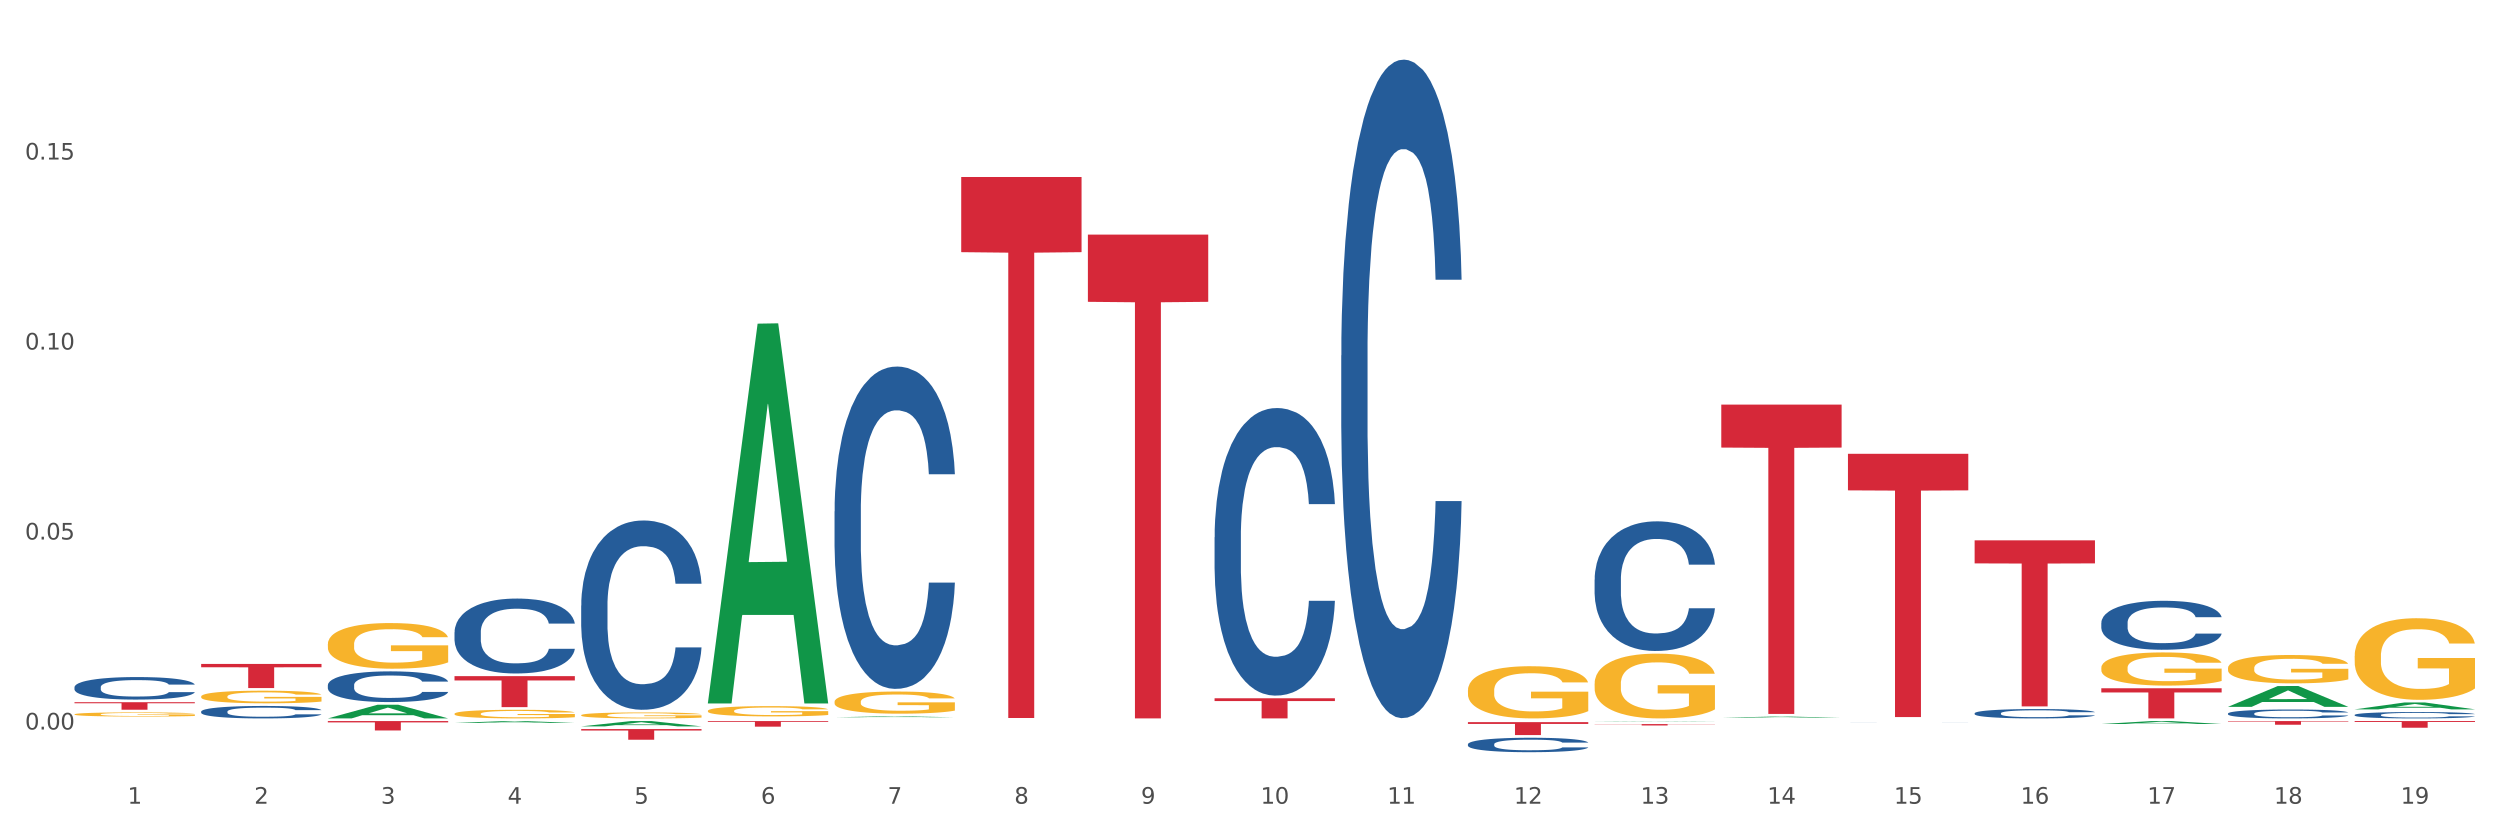 <?xml version="1.0" encoding="utf-8" standalone="no"?>
<!DOCTYPE svg PUBLIC "-//W3C//DTD SVG 1.1//EN"
  "http://www.w3.org/Graphics/SVG/1.1/DTD/svg11.dtd">
<svg xmlns:xlink="http://www.w3.org/1999/xlink" width="1080pt" height="360pt" viewBox="0 0 1080 360" xmlns="http://www.w3.org/2000/svg" version="1.1">
 <rect x="0" y="0" width="1080" height="360" fill="#333333" stroke="none"/>
 <defs>
  <style type="text/css">*{stroke-linejoin: round; stroke-linecap: butt}</style>
 </defs>
 <g id="figure_1">
  <g id="patch_1">
   <path d="M 0 360 
L 1080 360 
L 1080 0 
L 0 0 
z
" style="fill: #ffffff; stroke: #ffffff; stroke-linejoin: miter"/>
  </g>
  <g id="axes_1">
   <g id="matplotlib.axis_1">
    <g id="xtick_1">
     <g id="text_1">
      <!-- 1 -->
      <g style="fill: #4d4d4d" transform="translate(55.115 347.204) scale(0.096 -0.096)">
       <defs>
        <path id="DejaVuSans-31" d="M 794 531 
L 1825 531 
L 1825 4091 
L 703 3866 
L 703 4441 
L 1819 4666 
L 2450 4666 
L 2450 531 
L 3481 531 
L 3481 0 
L 794 0 
L 794 531 
z
" transform="scale(0.016)"/>
       </defs>
       <use xlink:href="#DejaVuSans-31"/>
      </g>
     </g>
    </g>
    <g id="xtick_2">
     <g id="text_2">
      <!-- 2 -->
      <g style="fill: #4d4d4d" transform="translate(109.839 347.204) scale(0.096 -0.096)">
       <defs>
        <path id="DejaVuSans-32" d="M 1228 531 
L 3431 531 
L 3431 0 
L 469 0 
L 469 531 
Q 828 903 1448 1529 
Q 2069 2156 2228 2338 
Q 2531 2678 2651 2914 
Q 2772 3150 2772 3378 
Q 2772 3750 2511 3984 
Q 2250 4219 1831 4219 
Q 1534 4219 1204 4116 
Q 875 4013 500 3803 
L 500 4441 
Q 881 4594 1212 4672 
Q 1544 4750 1819 4750 
Q 2544 4750 2975 4387 
Q 3406 4025 3406 3419 
Q 3406 3131 3298 2873 
Q 3191 2616 2906 2266 
Q 2828 2175 2409 1742 
Q 1991 1309 1228 531 
z
" transform="scale(0.016)"/>
       </defs>
       <use xlink:href="#DejaVuSans-32"/>
      </g>
     </g>
    </g>
    <g id="xtick_3">
     <g id="text_3">
      <!-- 3 -->
      <g style="fill: #4d4d4d" transform="translate(164.564 347.204) scale(0.096 -0.096)">
       <defs>
        <path id="DejaVuSans-33" d="M 2597 2516 
Q 3050 2419 3304 2112 
Q 3559 1806 3559 1356 
Q 3559 666 3084 287 
Q 2609 -91 1734 -91 
Q 1441 -91 1130 -33 
Q 819 25 488 141 
L 488 750 
Q 750 597 1062 519 
Q 1375 441 1716 441 
Q 2309 441 2620 675 
Q 2931 909 2931 1356 
Q 2931 1769 2642 2001 
Q 2353 2234 1838 2234 
L 1294 2234 
L 1294 2753 
L 1863 2753 
Q 2328 2753 2575 2939 
Q 2822 3125 2822 3475 
Q 2822 3834 2567 4026 
Q 2313 4219 1838 4219 
Q 1578 4219 1281 4162 
Q 984 4106 628 3988 
L 628 4550 
Q 988 4650 1302 4700 
Q 1616 4750 1894 4750 
Q 2613 4750 3031 4423 
Q 3450 4097 3450 3541 
Q 3450 3153 3228 2886 
Q 3006 2619 2597 2516 
z
" transform="scale(0.016)"/>
       </defs>
       <use xlink:href="#DejaVuSans-33"/>
      </g>
     </g>
    </g>
    <g id="xtick_4">
     <g id="text_4">
      <!-- 4 -->
      <g style="fill: #4d4d4d" transform="translate(219.288 347.204) scale(0.096 -0.096)">
       <defs>
        <path id="DejaVuSans-34" d="M 2419 4116 
L 825 1625 
L 2419 1625 
L 2419 4116 
z
M 2253 4666 
L 3047 4666 
L 3047 1625 
L 3713 1625 
L 3713 1100 
L 3047 1100 
L 3047 0 
L 2419 0 
L 2419 1100 
L 313 1100 
L 313 1709 
L 2253 4666 
z
" transform="scale(0.016)"/>
       </defs>
       <use xlink:href="#DejaVuSans-34"/>
      </g>
     </g>
    </g>
    <g id="xtick_5">
     <g id="text_5">
      <!-- 5 -->
      <g style="fill: #4d4d4d" transform="translate(274.012 347.204) scale(0.096 -0.096)">
       <defs>
        <path id="DejaVuSans-35" d="M 691 4666 
L 3169 4666 
L 3169 4134 
L 1269 4134 
L 1269 2991 
Q 1406 3038 1543 3061 
Q 1681 3084 1819 3084 
Q 2600 3084 3056 2656 
Q 3513 2228 3513 1497 
Q 3513 744 3044 326 
Q 2575 -91 1722 -91 
Q 1428 -91 1123 -41 
Q 819 9 494 109 
L 494 744 
Q 775 591 1075 516 
Q 1375 441 1709 441 
Q 2250 441 2565 725 
Q 2881 1009 2881 1497 
Q 2881 1984 2565 2268 
Q 2250 2553 1709 2553 
Q 1456 2553 1204 2497 
Q 953 2441 691 2322 
L 691 4666 
z
" transform="scale(0.016)"/>
       </defs>
       <use xlink:href="#DejaVuSans-35"/>
      </g>
     </g>
    </g>
    <g id="xtick_6">
     <g id="text_6">
      <!-- 6 -->
      <g style="fill: #4d4d4d" transform="translate(328.736 347.204) scale(0.096 -0.096)">
       <defs>
        <path id="DejaVuSans-36" d="M 2113 2584 
Q 1688 2584 1439 2293 
Q 1191 2003 1191 1497 
Q 1191 994 1439 701 
Q 1688 409 2113 409 
Q 2538 409 2786 701 
Q 3034 994 3034 1497 
Q 3034 2003 2786 2293 
Q 2538 2584 2113 2584 
z
M 3366 4563 
L 3366 3988 
Q 3128 4100 2886 4159 
Q 2644 4219 2406 4219 
Q 1781 4219 1451 3797 
Q 1122 3375 1075 2522 
Q 1259 2794 1537 2939 
Q 1816 3084 2150 3084 
Q 2853 3084 3261 2657 
Q 3669 2231 3669 1497 
Q 3669 778 3244 343 
Q 2819 -91 2113 -91 
Q 1303 -91 875 529 
Q 447 1150 447 2328 
Q 447 3434 972 4092 
Q 1497 4750 2381 4750 
Q 2619 4750 2861 4703 
Q 3103 4656 3366 4563 
z
" transform="scale(0.016)"/>
       </defs>
       <use xlink:href="#DejaVuSans-36"/>
      </g>
     </g>
    </g>
    <g id="xtick_7">
     <g id="text_7">
      <!-- 7 -->
      <g style="fill: #4d4d4d" transform="translate(383.461 347.204) scale(0.096 -0.096)">
       <defs>
        <path id="DejaVuSans-37" d="M 525 4666 
L 3525 4666 
L 3525 4397 
L 1831 0 
L 1172 0 
L 2766 4134 
L 525 4134 
L 525 4666 
z
" transform="scale(0.016)"/>
       </defs>
       <use xlink:href="#DejaVuSans-37"/>
      </g>
     </g>
    </g>
    <g id="xtick_8">
     <g id="text_8">
      <!-- 8 -->
      <g style="fill: #4d4d4d" transform="translate(438.185 347.204) scale(0.096 -0.096)">
       <defs>
        <path id="DejaVuSans-38" d="M 2034 2216 
Q 1584 2216 1326 1975 
Q 1069 1734 1069 1313 
Q 1069 891 1326 650 
Q 1584 409 2034 409 
Q 2484 409 2743 651 
Q 3003 894 3003 1313 
Q 3003 1734 2745 1975 
Q 2488 2216 2034 2216 
z
M 1403 2484 
Q 997 2584 770 2862 
Q 544 3141 544 3541 
Q 544 4100 942 4425 
Q 1341 4750 2034 4750 
Q 2731 4750 3128 4425 
Q 3525 4100 3525 3541 
Q 3525 3141 3298 2862 
Q 3072 2584 2669 2484 
Q 3125 2378 3379 2068 
Q 3634 1759 3634 1313 
Q 3634 634 3220 271 
Q 2806 -91 2034 -91 
Q 1263 -91 848 271 
Q 434 634 434 1313 
Q 434 1759 690 2068 
Q 947 2378 1403 2484 
z
M 1172 3481 
Q 1172 3119 1398 2916 
Q 1625 2713 2034 2713 
Q 2441 2713 2670 2916 
Q 2900 3119 2900 3481 
Q 2900 3844 2670 4047 
Q 2441 4250 2034 4250 
Q 1625 4250 1398 4047 
Q 1172 3844 1172 3481 
z
" transform="scale(0.016)"/>
       </defs>
       <use xlink:href="#DejaVuSans-38"/>
      </g>
     </g>
    </g>
    <g id="xtick_9">
     <g id="text_9">
      <!-- 9 -->
      <g style="fill: #4d4d4d" transform="translate(492.909 347.204) scale(0.096 -0.096)">
       <defs>
        <path id="DejaVuSans-39" d="M 703 97 
L 703 672 
Q 941 559 1184 500 
Q 1428 441 1663 441 
Q 2288 441 2617 861 
Q 2947 1281 2994 2138 
Q 2813 1869 2534 1725 
Q 2256 1581 1919 1581 
Q 1219 1581 811 2004 
Q 403 2428 403 3163 
Q 403 3881 828 4315 
Q 1253 4750 1959 4750 
Q 2769 4750 3195 4129 
Q 3622 3509 3622 2328 
Q 3622 1225 3098 567 
Q 2575 -91 1691 -91 
Q 1453 -91 1209 -44 
Q 966 3 703 97 
z
M 1959 2075 
Q 2384 2075 2632 2365 
Q 2881 2656 2881 3163 
Q 2881 3666 2632 3958 
Q 2384 4250 1959 4250 
Q 1534 4250 1286 3958 
Q 1038 3666 1038 3163 
Q 1038 2656 1286 2365 
Q 1534 2075 1959 2075 
z
" transform="scale(0.016)"/>
       </defs>
       <use xlink:href="#DejaVuSans-39"/>
      </g>
     </g>
    </g>
    <g id="xtick_10">
     <g id="text_10">
      <!-- 10 -->
      <g style="fill: #4d4d4d" transform="translate(544.58 347.204) scale(0.096 -0.096)">
       <defs>
        <path id="DejaVuSans-30" d="M 2034 4250 
Q 1547 4250 1301 3770 
Q 1056 3291 1056 2328 
Q 1056 1369 1301 889 
Q 1547 409 2034 409 
Q 2525 409 2770 889 
Q 3016 1369 3016 2328 
Q 3016 3291 2770 3770 
Q 2525 4250 2034 4250 
z
M 2034 4750 
Q 2819 4750 3233 4129 
Q 3647 3509 3647 2328 
Q 3647 1150 3233 529 
Q 2819 -91 2034 -91 
Q 1250 -91 836 529 
Q 422 1150 422 2328 
Q 422 3509 836 4129 
Q 1250 4750 2034 4750 
z
" transform="scale(0.016)"/>
       </defs>
       <use xlink:href="#DejaVuSans-31"/>
       <use xlink:href="#DejaVuSans-30" transform="translate(63.623 0)"/>
      </g>
     </g>
    </g>
    <g id="xtick_11">
     <g id="text_11">
      <!-- 11 -->
      <g style="fill: #4d4d4d" transform="translate(599.304 347.204) scale(0.096 -0.096)">
       <use xlink:href="#DejaVuSans-31"/>
       <use xlink:href="#DejaVuSans-31" transform="translate(63.623 0)"/>
      </g>
     </g>
    </g>
    <g id="xtick_12">
     <g id="text_12">
      <!-- 12 -->
      <g style="fill: #4d4d4d" transform="translate(654.028 347.204) scale(0.096 -0.096)">
       <use xlink:href="#DejaVuSans-31"/>
       <use xlink:href="#DejaVuSans-32" transform="translate(63.623 0)"/>
      </g>
     </g>
    </g>
    <g id="xtick_13">
     <g id="text_13">
      <!-- 13 -->
      <g style="fill: #4d4d4d" transform="translate(708.752 347.204) scale(0.096 -0.096)">
       <use xlink:href="#DejaVuSans-31"/>
       <use xlink:href="#DejaVuSans-33" transform="translate(63.623 0)"/>
      </g>
     </g>
    </g>
    <g id="xtick_14">
     <g id="text_14">
      <!-- 14 -->
      <g style="fill: #4d4d4d" transform="translate(763.477 347.204) scale(0.096 -0.096)">
       <use xlink:href="#DejaVuSans-31"/>
       <use xlink:href="#DejaVuSans-34" transform="translate(63.623 0)"/>
      </g>
     </g>
    </g>
    <g id="xtick_15">
     <g id="text_15">
      <!-- 15 -->
      <g style="fill: #4d4d4d" transform="translate(818.201 347.204) scale(0.096 -0.096)">
       <use xlink:href="#DejaVuSans-31"/>
       <use xlink:href="#DejaVuSans-35" transform="translate(63.623 0)"/>
      </g>
     </g>
    </g>
    <g id="xtick_16">
     <g id="text_16">
      <!-- 16 -->
      <g style="fill: #4d4d4d" transform="translate(872.925 347.204) scale(0.096 -0.096)">
       <use xlink:href="#DejaVuSans-31"/>
       <use xlink:href="#DejaVuSans-36" transform="translate(63.623 0)"/>
      </g>
     </g>
    </g>
    <g id="xtick_17">
     <g id="text_17">
      <!-- 17 -->
      <g style="fill: #4d4d4d" transform="translate(927.649 347.204) scale(0.096 -0.096)">
       <use xlink:href="#DejaVuSans-31"/>
       <use xlink:href="#DejaVuSans-37" transform="translate(63.623 0)"/>
      </g>
     </g>
    </g>
    <g id="xtick_18">
     <g id="text_18">
      <!-- 18 -->
      <g style="fill: #4d4d4d" transform="translate(982.374 347.204) scale(0.096 -0.096)">
       <use xlink:href="#DejaVuSans-31"/>
       <use xlink:href="#DejaVuSans-38" transform="translate(63.623 0)"/>
      </g>
     </g>
    </g>
    <g id="xtick_19">
     <g id="text_19">
      <!-- 19 -->
      <g style="fill: #4d4d4d" transform="translate(1037.098 347.204) scale(0.096 -0.096)">
       <use xlink:href="#DejaVuSans-31"/>
       <use xlink:href="#DejaVuSans-39" transform="translate(63.623 0)"/>
      </g>
     </g>
    </g>
    <g id="xtick_20"/>
    <g id="xtick_21"/>
    <g id="xtick_22"/>
    <g id="xtick_23"/>
    <g id="xtick_24"/>
    <g id="xtick_25"/>
    <g id="xtick_26"/>
    <g id="xtick_27"/>
    <g id="xtick_28"/>
    <g id="xtick_29"/>
    <g id="xtick_30"/>
    <g id="xtick_31"/>
    <g id="xtick_32"/>
    <g id="xtick_33"/>
    <g id="xtick_34"/>
    <g id="xtick_35"/>
    <g id="xtick_36"/>
    <g id="xtick_37"/>
   </g>
   <g id="matplotlib.axis_2">
    <g id="ytick_1">
     <g id="text_20">
      <!-- 0.00 -->
      <g style="fill: #4d4d4d" transform="translate(10.8 315.15) scale(0.096 -0.096)">
       <defs>
        <path id="DejaVuSans-2e" d="M 684 794 
L 1344 794 
L 1344 0 
L 684 0 
L 684 794 
z
" transform="scale(0.016)"/>
       </defs>
       <use xlink:href="#DejaVuSans-30"/>
       <use xlink:href="#DejaVuSans-2e" transform="translate(63.623 0)"/>
       <use xlink:href="#DejaVuSans-30" transform="translate(95.41 0)"/>
       <use xlink:href="#DejaVuSans-30" transform="translate(159.033 0)"/>
      </g>
     </g>
    </g>
    <g id="ytick_2">
     <g id="text_21">
      <!-- 0.05 -->
      <g style="fill: #4d4d4d" transform="translate(10.8 233.077) scale(0.096 -0.096)">
       <use xlink:href="#DejaVuSans-30"/>
       <use xlink:href="#DejaVuSans-2e" transform="translate(63.623 0)"/>
       <use xlink:href="#DejaVuSans-30" transform="translate(95.41 0)"/>
       <use xlink:href="#DejaVuSans-35" transform="translate(159.033 0)"/>
      </g>
     </g>
    </g>
    <g id="ytick_3">
     <g id="text_22">
      <!-- 0.10 -->
      <g style="fill: #4d4d4d" transform="translate(10.8 151.004) scale(0.096 -0.096)">
       <use xlink:href="#DejaVuSans-30"/>
       <use xlink:href="#DejaVuSans-2e" transform="translate(63.623 0)"/>
       <use xlink:href="#DejaVuSans-31" transform="translate(95.41 0)"/>
       <use xlink:href="#DejaVuSans-30" transform="translate(159.033 0)"/>
      </g>
     </g>
    </g>
    <g id="ytick_4">
     <g id="text_23">
      <!-- 0.15 -->
      <g style="fill: #4d4d4d" transform="translate(10.8 68.931) scale(0.096 -0.096)">
       <use xlink:href="#DejaVuSans-30"/>
       <use xlink:href="#DejaVuSans-2e" transform="translate(63.623 0)"/>
       <use xlink:href="#DejaVuSans-31" transform="translate(95.41 0)"/>
       <use xlink:href="#DejaVuSans-35" transform="translate(159.033 0)"/>
      </g>
     </g>
    </g>
    <g id="ytick_5"/>
    <g id="ytick_6"/>
    <g id="ytick_7"/>
    <g id="ytick_8"/>
   </g>
   <g id="PolyCollection_1">
    <path d="M 634.142 298.226 
L 634.203 298.205 
L 634.203 297.463 
L 634.326 296.825 
L 634.94 295.28 
L 635.861 294.002 
L 636.536 293.323 
L 637.211 292.766 
L 638.009 292.21 
L 638.991 291.633 
L 640.771 290.789 
L 641.876 290.356 
L 643.226 289.903 
L 645.681 289.244 
L 647.461 288.873 
L 649.303 288.564 
L 652.31 288.193 
L 654.274 288.028 
L 656.361 287.905 
L 658.878 287.822 
L 660.781 287.802 
L 664.954 287.863 
L 668.514 288.049 
L 670.233 288.193 
L 672.443 288.44 
L 673.609 288.605 
L 675.512 288.935 
L 677.476 289.367 
L 678.826 289.738 
L 680.851 290.438 
L 682.386 291.139 
L 683.798 292.004 
L 684.534 292.602 
L 685.087 293.158 
L 685.578 293.796 
L 686.069 294.806 
L 675.02 294.806 
L 674.591 294.085 
L 673.916 293.405 
L 672.934 292.746 
L 672.074 292.334 
L 670.601 291.819 
L 669.251 291.489 
L 667.839 291.242 
L 666.121 291.036 
L 664.77 290.933 
L 662.867 290.85 
L 659.123 290.871 
L 656.607 291.036 
L 654.888 291.242 
L 653.783 291.427 
L 652.801 291.633 
L 651.696 291.922 
L 650.407 292.354 
L 649.487 292.746 
L 648.566 293.24 
L 647.83 293.735 
L 647.154 294.311 
L 646.602 294.929 
L 646.172 295.568 
L 645.804 296.351 
L 645.497 297.649 
L 645.497 300.471 
L 645.62 301.11 
L 645.927 301.954 
L 646.295 302.593 
L 646.909 303.355 
L 647.461 303.87 
L 648.505 304.612 
L 649.671 305.23 
L 650.592 305.621 
L 651.512 305.951 
L 653.108 306.404 
L 654.888 306.775 
L 656.423 307.001 
L 658.51 307.207 
L 659.921 307.29 
L 661.149 307.331 
L 664.156 307.331 
L 666.305 307.269 
L 668.698 307.125 
L 670.54 306.94 
L 672.074 306.713 
L 673.793 306.342 
L 674.898 305.992 
L 674.898 301.686 
L 661.394 301.666 
L 661.394 298.802 
L 686.13 298.802 
L 686.13 307.207 
L 685.087 307.64 
L 683.92 308.032 
L 682.693 308.382 
L 680.851 308.814 
L 678.642 309.226 
L 676.678 309.515 
L 674.591 309.762 
L 672.136 309.989 
L 668.944 310.195 
L 666.98 310.277 
L 664.525 310.339 
L 661.64 310.359 
L 659.123 310.318 
L 656.668 310.215 
L 654.09 310.03 
L 651.574 309.762 
L 649.671 309.494 
L 647.768 309.165 
L 645.743 308.732 
L 644.147 308.32 
L 642.919 307.949 
L 641.569 307.475 
L 640.096 306.857 
L 638.991 306.301 
L 638.009 305.724 
L 636.965 304.983 
L 636.229 304.344 
L 635.492 303.541 
L 635.063 302.943 
L 634.572 302.016 
L 634.203 300.718 
L 634.142 298.226 
z
" clip-path="url(#p36ef889722)" style="fill: #f7b32b"/>
    <path d="M 360.521 303.167 
L 360.582 303.158 
L 360.582 302.844 
L 360.705 302.573 
L 361.319 301.917 
L 362.239 301.375 
L 362.914 301.087 
L 363.59 300.851 
L 364.388 300.615 
L 365.37 300.37 
L 367.15 300.012 
L 368.254 299.828 
L 369.605 299.636 
L 372.06 299.356 
L 373.84 299.199 
L 375.681 299.068 
L 378.689 298.91 
L 380.653 298.84 
L 382.74 298.788 
L 385.256 298.753 
L 387.159 298.744 
L 391.333 298.77 
L 394.893 298.849 
L 396.612 298.91 
L 398.821 299.015 
L 399.987 299.085 
L 401.89 299.225 
L 403.854 299.408 
L 405.205 299.566 
L 407.23 299.863 
L 408.765 300.16 
L 410.176 300.527 
L 410.913 300.781 
L 411.465 301.017 
L 411.956 301.288 
L 412.447 301.716 
L 401.399 301.716 
L 400.969 301.41 
L 400.294 301.122 
L 399.312 300.842 
L 398.453 300.667 
L 396.98 300.449 
L 395.629 300.309 
L 394.218 300.204 
L 392.499 300.116 
L 391.149 300.073 
L 389.246 300.038 
L 385.502 300.047 
L 382.985 300.116 
L 381.267 300.204 
L 380.162 300.283 
L 379.18 300.37 
L 378.075 300.492 
L 376.786 300.676 
L 375.865 300.842 
L 374.945 301.052 
L 374.208 301.262 
L 373.533 301.506 
L 372.981 301.768 
L 372.551 302.039 
L 372.183 302.372 
L 371.876 302.922 
L 371.876 304.12 
L 371.999 304.391 
L 372.305 304.749 
L 372.674 305.02 
L 373.287 305.343 
L 373.84 305.562 
L 374.883 305.877 
L 376.05 306.139 
L 376.97 306.305 
L 377.891 306.445 
L 379.487 306.637 
L 381.267 306.794 
L 382.801 306.89 
L 384.888 306.978 
L 386.3 307.013 
L 387.527 307.03 
L 390.535 307.03 
L 392.683 307.004 
L 395.077 306.943 
L 396.918 306.864 
L 398.453 306.768 
L 400.172 306.611 
L 401.276 306.462 
L 401.276 304.635 
L 387.773 304.627 
L 387.773 303.412 
L 412.509 303.412 
L 412.509 306.978 
L 411.465 307.161 
L 410.299 307.328 
L 409.071 307.476 
L 407.23 307.66 
L 405.02 307.834 
L 403.056 307.957 
L 400.969 308.062 
L 398.514 308.158 
L 395.323 308.245 
L 393.358 308.28 
L 390.903 308.306 
L 388.018 308.315 
L 385.502 308.298 
L 383.047 308.254 
L 380.469 308.175 
L 377.952 308.062 
L 376.05 307.948 
L 374.147 307.808 
L 372.121 307.625 
L 370.525 307.45 
L 369.298 307.293 
L 367.948 307.092 
L 366.474 306.829 
L 365.37 306.593 
L 364.388 306.349 
L 363.344 306.034 
L 362.608 305.763 
L 361.871 305.422 
L 361.441 305.169 
L 360.95 304.775 
L 360.582 304.225 
L 360.521 303.167 
z
" clip-path="url(#p36ef889722)" style="fill: #f7b32b"/>
    <path d="M 305.796 303.594 
L 305.85 303.439 
L 327.288 139.822 
L 336.185 139.668 
L 357.784 303.902 
L 347.494 303.902 
L 342.831 265.658 
L 320.696 265.658 
L 320.535 266.275 
L 316.033 303.902 
L 305.796 303.902 
L 305.796 303.594 
L 323.483 242.835 
L 340.044 242.68 
L 331.844 174.674 
L 331.737 174.365 
L 331.63 174.828 
L 323.429 242.68 
L 323.483 242.835 
L 305.796 303.594 
z
" clip-path="url(#p36ef889722)" style="fill: #109648"/>
    <path d="M 251.072 313.797 
L 251.126 313.795 
L 272.564 311.505 
L 281.461 311.502 
L 303.06 313.801 
L 292.77 313.801 
L 288.107 313.266 
L 265.972 313.266 
L 265.811 313.274 
L 261.309 313.801 
L 251.072 313.801 
L 251.072 313.797 
L 268.759 312.946 
L 285.32 312.944 
L 277.12 311.992 
L 277.013 311.988 
L 276.905 311.995 
L 268.705 312.944 
L 268.759 312.946 
L 251.072 313.797 
z
" clip-path="url(#p36ef889722)" style="fill: #109648"/>
    <path d="M 141.624 310.348 
L 141.677 310.343 
L 163.116 304.443 
L 172.012 304.437 
L 193.612 310.359 
L 183.321 310.359 
L 178.658 308.98 
L 156.523 308.98 
L 156.362 309.003 
L 151.86 310.359 
L 141.624 310.359 
L 141.624 310.348 
L 159.31 308.157 
L 175.871 308.152 
L 167.671 305.699 
L 167.564 305.688 
L 167.457 305.705 
L 159.257 308.152 
L 159.31 308.157 
L 141.624 310.348 
z
" clip-path="url(#p36ef889722)" style="fill: #109648"/>
    <path d="M 196.348 312.31 
L 196.401 312.309 
L 217.84 311.503 
L 226.737 311.502 
L 248.336 312.311 
L 238.045 312.311 
L 233.383 312.123 
L 211.247 312.123 
L 211.087 312.126 
L 206.585 312.311 
L 196.348 312.311 
L 196.348 312.31 
L 214.034 312.01 
L 230.596 312.01 
L 222.395 311.675 
L 222.288 311.673 
L 222.181 311.676 
L 213.981 312.01 
L 214.034 312.01 
L 196.348 312.31 
z
" clip-path="url(#p36ef889722)" style="fill: #109648"/>
    <path d="M 962.488 288.622 
L 962.549 288.611 
L 962.549 288.208 
L 962.672 287.861 
L 963.286 287.021 
L 964.206 286.327 
L 964.881 285.957 
L 965.557 285.655 
L 966.355 285.352 
L 967.337 285.039 
L 969.117 284.58 
L 970.221 284.345 
L 971.572 284.098 
L 974.027 283.74 
L 975.807 283.538 
L 977.648 283.37 
L 980.656 283.169 
L 982.62 283.079 
L 984.707 283.012 
L 987.223 282.967 
L 989.126 282.956 
L 993.3 282.99 
L 996.86 283.09 
L 998.579 283.169 
L 1000.788 283.303 
L 1001.954 283.393 
L 1003.857 283.572 
L 1005.821 283.807 
L 1007.172 284.009 
L 1009.197 284.389 
L 1010.732 284.77 
L 1012.143 285.24 
L 1012.88 285.565 
L 1013.432 285.868 
L 1013.923 286.215 
L 1014.414 286.763 
L 1003.366 286.763 
L 1002.936 286.372 
L 1002.261 286.002 
L 1001.279 285.644 
L 1000.42 285.42 
L 998.947 285.14 
L 997.596 284.96 
L 996.185 284.826 
L 994.466 284.714 
L 993.116 284.658 
L 991.213 284.613 
L 987.469 284.625 
L 984.952 284.714 
L 983.234 284.826 
L 982.129 284.927 
L 981.147 285.039 
L 980.042 285.196 
L 978.753 285.431 
L 977.832 285.644 
L 976.912 285.912 
L 976.175 286.181 
L 975.5 286.495 
L 974.948 286.831 
L 974.518 287.178 
L 974.15 287.603 
L 973.843 288.309 
L 973.843 289.843 
L 973.966 290.19 
L 974.272 290.649 
L 974.641 290.997 
L 975.255 291.411 
L 975.807 291.691 
L 976.85 292.094 
L 978.017 292.43 
L 978.937 292.643 
L 979.858 292.822 
L 981.454 293.068 
L 983.234 293.27 
L 984.768 293.393 
L 986.855 293.505 
L 988.267 293.55 
L 989.494 293.572 
L 992.502 293.572 
L 994.65 293.539 
L 997.044 293.46 
L 998.885 293.359 
L 1000.42 293.236 
L 1002.139 293.035 
L 1003.243 292.844 
L 1003.243 290.504 
L 989.74 290.493 
L 989.74 288.936 
L 1014.476 288.936 
L 1014.476 293.505 
L 1013.432 293.74 
L 1012.266 293.953 
L 1011.038 294.143 
L 1009.197 294.379 
L 1006.987 294.602 
L 1005.023 294.759 
L 1002.936 294.894 
L 1000.481 295.017 
L 997.29 295.129 
L 995.325 295.174 
L 992.87 295.207 
L 989.985 295.218 
L 987.469 295.196 
L 985.014 295.14 
L 982.436 295.039 
L 979.919 294.894 
L 978.017 294.748 
L 976.114 294.569 
L 974.088 294.334 
L 972.492 294.11 
L 971.265 293.908 
L 969.915 293.651 
L 968.441 293.315 
L 967.337 293.012 
L 966.355 292.699 
L 965.311 292.296 
L 964.575 291.948 
L 963.838 291.512 
L 963.408 291.187 
L 962.917 290.683 
L 962.549 289.977 
L 962.488 288.622 
z
" clip-path="url(#p36ef889722)" style="fill: #f7b32b"/>
    <path d="M 360.521 309.863 
L 360.574 309.863 
L 382.013 309.459 
L 390.91 309.458 
L 412.509 309.864 
L 402.218 309.864 
L 397.555 309.77 
L 375.42 309.77 
L 375.26 309.771 
L 370.757 309.864 
L 360.521 309.864 
L 360.521 309.863 
L 378.207 309.713 
L 394.768 309.713 
L 386.568 309.545 
L 386.461 309.544 
L 386.354 309.545 
L 378.154 309.713 
L 378.207 309.713 
L 360.521 309.863 
z
" clip-path="url(#p36ef889722)" style="fill: #109648"/>
    <path d="M 907.763 288.469 
L 907.825 288.456 
L 907.825 287.984 
L 907.948 287.579 
L 908.561 286.597 
L 909.482 285.785 
L 910.157 285.353 
L 910.832 285 
L 911.63 284.646 
L 912.612 284.28 
L 914.392 283.743 
L 915.497 283.468 
L 916.847 283.18 
L 919.303 282.761 
L 921.083 282.525 
L 922.924 282.329 
L 925.932 282.093 
L 927.896 281.989 
L 929.983 281.91 
L 932.499 281.858 
L 934.402 281.845 
L 938.576 281.884 
L 942.136 282.002 
L 943.854 282.093 
L 946.064 282.251 
L 947.23 282.355 
L 949.133 282.565 
L 951.097 282.84 
L 952.447 283.075 
L 954.473 283.52 
L 956.007 283.966 
L 957.419 284.515 
L 958.156 284.895 
L 958.708 285.248 
L 959.199 285.654 
L 959.69 286.296 
L 948.642 286.296 
L 948.212 285.838 
L 947.537 285.406 
L 946.555 284.987 
L 945.696 284.725 
L 944.223 284.398 
L 942.872 284.188 
L 941.46 284.031 
L 939.742 283.9 
L 938.392 283.835 
L 936.489 283.782 
L 932.745 283.795 
L 930.228 283.9 
L 928.51 284.031 
L 927.405 284.149 
L 926.423 284.28 
L 925.318 284.463 
L 924.029 284.738 
L 923.108 284.987 
L 922.187 285.301 
L 921.451 285.615 
L 920.776 285.982 
L 920.223 286.374 
L 919.794 286.78 
L 919.425 287.278 
L 919.119 288.102 
L 919.119 289.896 
L 919.241 290.302 
L 919.548 290.838 
L 919.916 291.244 
L 920.53 291.729 
L 921.083 292.056 
L 922.126 292.527 
L 923.292 292.92 
L 924.213 293.169 
L 925.134 293.378 
L 926.73 293.666 
L 928.51 293.902 
L 930.044 294.046 
L 932.131 294.177 
L 933.543 294.229 
L 934.77 294.255 
L 937.778 294.255 
L 939.926 294.216 
L 942.32 294.124 
L 944.161 294.006 
L 945.696 293.862 
L 947.414 293.627 
L 948.519 293.404 
L 948.519 290.668 
L 935.016 290.655 
L 935.016 288.835 
L 959.751 288.835 
L 959.751 294.177 
L 958.708 294.451 
L 957.542 294.7 
L 956.314 294.923 
L 954.473 295.198 
L 952.263 295.46 
L 950.299 295.643 
L 948.212 295.8 
L 945.757 295.944 
L 942.565 296.075 
L 940.601 296.127 
L 938.146 296.166 
L 935.261 296.18 
L 932.745 296.153 
L 930.29 296.088 
L 927.712 295.97 
L 925.195 295.8 
L 923.292 295.63 
L 921.39 295.42 
L 919.364 295.145 
L 917.768 294.883 
L 916.541 294.648 
L 915.19 294.347 
L 913.717 293.954 
L 912.612 293.601 
L 911.63 293.234 
L 910.587 292.763 
L 909.85 292.357 
L 909.114 291.846 
L 908.684 291.467 
L 908.193 290.878 
L 907.825 290.053 
L 907.763 288.469 
z
" clip-path="url(#p36ef889722)" style="fill: #f7b32b"/>
    <path d="M 688.866 295.304 
L 688.928 295.278 
L 688.928 294.358 
L 689.05 293.566 
L 689.664 291.649 
L 690.585 290.064 
L 691.26 289.22 
L 691.935 288.53 
L 692.733 287.84 
L 693.715 287.124 
L 695.495 286.076 
L 696.6 285.54 
L 697.95 284.977 
L 700.406 284.159 
L 702.186 283.699 
L 704.027 283.316 
L 707.034 282.856 
L 708.999 282.651 
L 711.086 282.498 
L 713.602 282.396 
L 715.505 282.37 
L 719.679 282.447 
L 723.239 282.677 
L 724.957 282.856 
L 727.167 283.162 
L 728.333 283.367 
L 730.236 283.776 
L 732.2 284.313 
L 733.55 284.773 
L 735.576 285.642 
L 737.11 286.511 
L 738.522 287.584 
L 739.258 288.326 
L 739.811 289.016 
L 740.302 289.808 
L 740.793 291.061 
L 729.745 291.061 
L 729.315 290.166 
L 728.64 289.323 
L 727.658 288.505 
L 726.799 287.993 
L 725.325 287.354 
L 723.975 286.945 
L 722.563 286.639 
L 720.845 286.383 
L 719.494 286.255 
L 717.592 286.153 
L 713.848 286.179 
L 711.331 286.383 
L 709.612 286.639 
L 708.508 286.869 
L 707.526 287.124 
L 706.421 287.482 
L 705.132 288.019 
L 704.211 288.505 
L 703.29 289.118 
L 702.554 289.732 
L 701.879 290.447 
L 701.326 291.214 
L 700.897 292.007 
L 700.528 292.978 
L 700.221 294.588 
L 700.221 298.09 
L 700.344 298.882 
L 700.651 299.93 
L 701.019 300.723 
L 701.633 301.669 
L 702.186 302.308 
L 703.229 303.228 
L 704.395 303.995 
L 705.316 304.48 
L 706.237 304.889 
L 707.832 305.452 
L 709.612 305.912 
L 711.147 306.193 
L 713.234 306.449 
L 714.645 306.551 
L 715.873 306.602 
L 718.881 306.602 
L 721.029 306.525 
L 723.423 306.346 
L 725.264 306.116 
L 726.799 305.835 
L 728.517 305.375 
L 729.622 304.94 
L 729.622 299.598 
L 716.119 299.573 
L 716.119 296.02 
L 740.854 296.02 
L 740.854 306.449 
L 739.811 306.985 
L 738.645 307.471 
L 737.417 307.906 
L 735.576 308.442 
L 733.366 308.954 
L 731.402 309.311 
L 729.315 309.618 
L 726.86 309.899 
L 723.668 310.155 
L 721.704 310.257 
L 719.249 310.334 
L 716.364 310.359 
L 713.848 310.308 
L 711.392 310.18 
L 708.814 309.95 
L 706.298 309.618 
L 704.395 309.286 
L 702.492 308.877 
L 700.467 308.34 
L 698.871 307.829 
L 697.643 307.369 
L 696.293 306.781 
L 694.82 306.014 
L 693.715 305.324 
L 692.733 304.608 
L 691.69 303.688 
L 690.953 302.896 
L 690.217 301.899 
L 689.787 301.157 
L 689.296 300.007 
L 688.928 298.397 
L 688.866 295.304 
z
" clip-path="url(#p36ef889722)" style="fill: #f7b32b"/>
    <path d="M 305.796 307.1 
L 305.858 307.096 
L 305.858 306.95 
L 305.981 306.824 
L 306.594 306.519 
L 307.515 306.267 
L 308.19 306.133 
L 308.865 306.024 
L 309.663 305.914 
L 310.645 305.8 
L 312.425 305.634 
L 313.53 305.548 
L 314.88 305.459 
L 317.336 305.329 
L 319.116 305.256 
L 320.957 305.195 
L 323.965 305.122 
L 325.929 305.09 
L 328.016 305.065 
L 330.532 305.049 
L 332.435 305.045 
L 336.609 305.057 
L 340.169 305.094 
L 341.887 305.122 
L 344.097 305.171 
L 345.263 305.203 
L 347.166 305.268 
L 349.13 305.354 
L 350.48 305.427 
L 352.506 305.565 
L 354.04 305.703 
L 355.452 305.873 
L 356.189 305.991 
L 356.741 306.101 
L 357.232 306.227 
L 357.723 306.426 
L 346.675 306.426 
L 346.245 306.284 
L 345.57 306.15 
L 344.588 306.02 
L 343.729 305.938 
L 342.256 305.837 
L 340.905 305.772 
L 339.493 305.723 
L 337.775 305.682 
L 336.425 305.662 
L 334.522 305.646 
L 330.778 305.65 
L 328.261 305.682 
L 326.542 305.723 
L 325.438 305.76 
L 324.456 305.8 
L 323.351 305.857 
L 322.062 305.942 
L 321.141 306.02 
L 320.22 306.117 
L 319.484 306.214 
L 318.809 306.328 
L 318.256 306.45 
L 317.827 306.576 
L 317.458 306.73 
L 317.151 306.986 
L 317.151 307.542 
L 317.274 307.668 
L 317.581 307.835 
L 317.949 307.961 
L 318.563 308.111 
L 319.116 308.213 
L 320.159 308.359 
L 321.325 308.481 
L 322.246 308.558 
L 323.167 308.623 
L 324.762 308.712 
L 326.542 308.785 
L 328.077 308.83 
L 330.164 308.87 
L 331.576 308.887 
L 332.803 308.895 
L 335.811 308.895 
L 337.959 308.883 
L 340.353 308.854 
L 342.194 308.818 
L 343.729 308.773 
L 345.447 308.7 
L 346.552 308.631 
L 346.552 307.782 
L 333.049 307.778 
L 333.049 307.214 
L 357.784 307.214 
L 357.784 308.87 
L 356.741 308.956 
L 355.575 309.033 
L 354.347 309.102 
L 352.506 309.187 
L 350.296 309.268 
L 348.332 309.325 
L 346.245 309.374 
L 343.79 309.419 
L 340.598 309.459 
L 338.634 309.476 
L 336.179 309.488 
L 333.294 309.492 
L 330.778 309.484 
L 328.322 309.463 
L 325.745 309.427 
L 323.228 309.374 
L 321.325 309.321 
L 319.423 309.256 
L 317.397 309.171 
L 315.801 309.09 
L 314.574 309.017 
L 313.223 308.923 
L 311.75 308.801 
L 310.645 308.692 
L 309.663 308.578 
L 308.62 308.432 
L 307.883 308.306 
L 307.147 308.148 
L 306.717 308.03 
L 306.226 307.847 
L 305.858 307.591 
L 305.796 307.1 
z
" clip-path="url(#p36ef889722)" style="fill: #f7b32b"/>
    <path d="M 251.072 308.968 
L 251.133 308.965 
L 251.133 308.88 
L 251.256 308.807 
L 251.87 308.63 
L 252.791 308.483 
L 253.466 308.405 
L 254.141 308.342 
L 254.939 308.278 
L 255.921 308.212 
L 257.701 308.115 
L 258.806 308.065 
L 260.156 308.013 
L 262.611 307.938 
L 264.391 307.895 
L 266.233 307.86 
L 269.24 307.817 
L 271.204 307.798 
L 273.291 307.784 
L 275.808 307.775 
L 277.711 307.772 
L 281.884 307.779 
L 285.444 307.801 
L 287.163 307.817 
L 289.373 307.845 
L 290.539 307.864 
L 292.442 307.902 
L 294.406 307.952 
L 295.756 307.994 
L 297.782 308.075 
L 299.316 308.155 
L 300.728 308.254 
L 301.464 308.323 
L 302.017 308.386 
L 302.508 308.46 
L 302.999 308.576 
L 291.951 308.576 
L 291.521 308.493 
L 290.846 308.415 
L 289.864 308.339 
L 289.004 308.292 
L 287.531 308.233 
L 286.181 308.195 
L 284.769 308.167 
L 283.051 308.143 
L 281.7 308.131 
L 279.797 308.122 
L 276.053 308.124 
L 273.537 308.143 
L 271.818 308.167 
L 270.713 308.188 
L 269.731 308.212 
L 268.627 308.245 
L 267.338 308.294 
L 266.417 308.339 
L 265.496 308.396 
L 264.76 308.453 
L 264.084 308.519 
L 263.532 308.59 
L 263.102 308.663 
L 262.734 308.753 
L 262.427 308.902 
L 262.427 309.225 
L 262.55 309.299 
L 262.857 309.395 
L 263.225 309.469 
L 263.839 309.556 
L 264.391 309.615 
L 265.435 309.7 
L 266.601 309.771 
L 267.522 309.816 
L 268.442 309.854 
L 270.038 309.906 
L 271.818 309.948 
L 273.353 309.974 
L 275.44 309.998 
L 276.851 310.007 
L 278.079 310.012 
L 281.086 310.012 
L 283.235 310.005 
L 285.629 309.988 
L 287.47 309.967 
L 289.004 309.941 
L 290.723 309.899 
L 291.828 309.859 
L 291.828 309.365 
L 278.324 309.362 
L 278.324 309.034 
L 303.06 309.034 
L 303.06 309.998 
L 302.017 310.048 
L 300.851 310.092 
L 299.623 310.133 
L 297.782 310.182 
L 295.572 310.229 
L 293.608 310.263 
L 291.521 310.291 
L 289.066 310.317 
L 285.874 310.341 
L 283.91 310.35 
L 281.455 310.357 
L 278.57 310.359 
L 276.053 310.355 
L 273.598 310.343 
L 271.02 310.322 
L 268.504 310.291 
L 266.601 310.26 
L 264.698 310.222 
L 262.673 310.173 
L 261.077 310.125 
L 259.849 310.083 
L 258.499 310.029 
L 257.026 309.958 
L 255.921 309.894 
L 254.939 309.828 
L 253.896 309.743 
L 253.159 309.669 
L 252.422 309.577 
L 251.993 309.509 
L 251.502 309.402 
L 251.133 309.254 
L 251.072 308.968 
z
" clip-path="url(#p36ef889722)" style="fill: #f7b32b"/>
    <path d="M 962.488 305.344 
L 962.541 305.336 
L 983.98 296.37 
L 992.877 296.361 
L 1014.476 305.361 
L 1004.185 305.361 
L 999.522 303.266 
L 977.387 303.266 
L 977.227 303.299 
L 972.724 305.361 
L 962.488 305.361 
L 962.488 305.344 
L 980.174 302.015 
L 996.735 302.006 
L 988.535 298.28 
L 988.428 298.263 
L 988.321 298.288 
L 980.121 302.006 
L 980.174 302.015 
L 962.488 305.344 
z
" clip-path="url(#p36ef889722)" style="fill: #109648"/>
    <path d="M 907.763 312.772 
L 907.817 312.771 
L 929.255 311.504 
L 938.152 311.502 
L 959.751 312.774 
L 949.461 312.774 
L 944.798 312.478 
L 922.663 312.478 
L 922.502 312.483 
L 918 312.774 
L 907.763 312.774 
L 907.763 312.772 
L 925.45 312.301 
L 942.011 312.3 
L 933.811 311.773 
L 933.704 311.771 
L 933.597 311.775 
L 925.396 312.3 
L 925.45 312.301 
L 907.763 312.772 
z
" clip-path="url(#p36ef889722)" style="fill: #109648"/>
    <path d="M 1017.212 311.502 
L 1069.2 311.502 
L 1069.2 311.903 
L 1048.75 311.906 
L 1048.75 314.385 
L 1037.539 314.385 
L 1037.539 311.906 
L 1017.212 311.903 
L 1017.212 311.505 
L 1017.212 311.502 
z
" clip-path="url(#p36ef889722)" style="fill: #d62839"/>
    <path d="M 962.488 311.502 
L 1014.476 311.502 
L 1014.476 311.723 
L 994.025 311.724 
L 994.025 313.087 
L 982.815 313.087 
L 982.815 311.724 
L 962.488 311.723 
L 962.488 311.504 
L 962.488 311.502 
z
" clip-path="url(#p36ef889722)" style="fill: #d62839"/>
    <path d="M 469.969 101.339 
L 521.957 101.339 
L 521.957 130.386 
L 501.507 130.582 
L 501.507 310.359 
L 490.296 310.359 
L 490.296 130.582 
L 469.969 130.386 
L 469.969 101.535 
L 469.969 101.339 
z
" clip-path="url(#p36ef889722)" style="fill: #d62839"/>
    <path d="M 524.693 301.651 
L 576.682 301.651 
L 576.682 302.861 
L 556.231 302.869 
L 556.231 310.359 
L 545.021 310.359 
L 545.021 302.869 
L 524.693 302.861 
L 524.693 301.659 
L 524.693 301.651 
z
" clip-path="url(#p36ef889722)" style="fill: #d62839"/>
    <path d="M 634.142 311.971 
L 686.13 311.971 
L 686.13 312.748 
L 665.68 312.753 
L 665.68 317.561 
L 654.469 317.561 
L 654.469 312.753 
L 634.142 312.748 
L 634.142 311.977 
L 634.142 311.971 
z
" clip-path="url(#p36ef889722)" style="fill: #d62839"/>
    <path d="M 798.315 196.03 
L 850.303 196.03 
L 850.303 211.835 
L 829.853 211.942 
L 829.853 309.766 
L 818.642 309.766 
L 818.642 211.942 
L 798.315 211.835 
L 798.315 196.136 
L 798.315 196.03 
z
" clip-path="url(#p36ef889722)" style="fill: #d62839"/>
    <path d="M 853.039 233.412 
L 905.027 233.412 
L 905.027 243.383 
L 884.577 243.451 
L 884.577 305.162 
L 873.366 305.162 
L 873.366 243.451 
L 853.039 243.383 
L 853.039 233.48 
L 853.039 233.412 
z
" clip-path="url(#p36ef889722)" style="fill: #d62839"/>
    <path d="M 907.763 297.322 
L 959.751 297.322 
L 959.751 299.134 
L 939.301 299.146 
L 939.301 310.359 
L 928.09 310.359 
L 928.09 299.146 
L 907.763 299.134 
L 907.763 297.335 
L 907.763 297.322 
z
" clip-path="url(#p36ef889722)" style="fill: #d62839"/>
    <path d="M 196.348 292.089 
L 248.336 292.089 
L 248.336 293.951 
L 227.886 293.963 
L 227.886 305.484 
L 216.675 305.484 
L 216.675 293.963 
L 196.348 293.951 
L 196.348 292.102 
L 196.348 292.089 
z
" clip-path="url(#p36ef889722)" style="fill: #d62839"/>
    <path d="M 415.245 76.45 
L 467.233 76.45 
L 467.233 108.931 
L 446.783 109.151 
L 446.783 310.185 
L 435.572 310.185 
L 435.572 109.151 
L 415.245 108.931 
L 415.245 76.669 
L 415.245 76.45 
z
" clip-path="url(#p36ef889722)" style="fill: #d62839"/>
    <path d="M 141.624 311.502 
L 193.612 311.502 
L 193.612 312.068 
L 173.161 312.072 
L 173.161 315.573 
L 161.951 315.573 
L 161.951 312.072 
L 141.624 312.068 
L 141.624 311.506 
L 141.624 311.502 
z
" clip-path="url(#p36ef889722)" style="fill: #d62839"/>
    <path d="M 305.796 311.502 
L 357.784 311.502 
L 357.784 311.837 
L 337.334 311.839 
L 337.334 313.911 
L 326.123 313.911 
L 326.123 311.839 
L 305.796 311.837 
L 305.796 311.505 
L 305.796 311.502 
z
" clip-path="url(#p36ef889722)" style="fill: #d62839"/>
    <path d="M 251.072 314.944 
L 303.06 314.944 
L 303.06 315.584 
L 282.61 315.589 
L 282.61 319.552 
L 271.399 319.552 
L 271.399 315.589 
L 251.072 315.584 
L 251.072 314.948 
L 251.072 314.944 
z
" clip-path="url(#p36ef889722)" style="fill: #d62839"/>
    <path d="M 1017.212 306.443 
L 1017.266 306.44 
L 1038.704 303.473 
L 1047.601 303.47 
L 1069.2 306.449 
L 1058.91 306.449 
L 1054.247 305.755 
L 1032.112 305.755 
L 1031.951 305.766 
L 1027.449 306.449 
L 1017.212 306.449 
L 1017.212 306.443 
L 1034.899 305.341 
L 1051.46 305.338 
L 1043.26 304.105 
L 1043.152 304.099 
L 1043.045 304.108 
L 1034.845 305.338 
L 1034.899 305.341 
L 1017.212 306.443 
z
" clip-path="url(#p36ef889722)" style="fill: #109648"/>
    <path d="M 743.591 310.07 
L 743.644 310.07 
L 765.083 309.573 
L 773.979 309.573 
L 795.579 310.071 
L 785.288 310.071 
L 780.625 309.955 
L 758.49 309.955 
L 758.329 309.957 
L 753.827 310.071 
L 743.591 310.071 
L 743.591 310.07 
L 761.277 309.886 
L 777.838 309.886 
L 769.638 309.679 
L 769.531 309.678 
L 769.424 309.68 
L 761.224 309.886 
L 761.277 309.886 
L 743.591 310.07 
z
" clip-path="url(#p36ef889722)" style="fill: #109648"/>
    <path d="M 688.866 311.661 
L 688.92 311.661 
L 710.358 311.503 
L 719.255 311.502 
L 740.854 311.661 
L 730.564 311.661 
L 725.901 311.624 
L 703.766 311.624 
L 703.605 311.625 
L 699.103 311.661 
L 688.866 311.661 
L 688.866 311.661 
L 706.553 311.602 
L 723.114 311.602 
L 714.914 311.536 
L 714.807 311.536 
L 714.7 311.536 
L 706.499 311.602 
L 706.553 311.602 
L 688.866 311.661 
z
" clip-path="url(#p36ef889722)" style="fill: #109648"/>
    <path d="M 86.899 286.818 
L 138.887 286.818 
L 138.887 288.265 
L 118.437 288.275 
L 118.437 297.231 
L 107.226 297.231 
L 107.226 288.275 
L 86.899 288.265 
L 86.899 286.828 
L 86.899 286.818 
z
" clip-path="url(#p36ef889722)" style="fill: #d62839"/>
    <path d="M 32.175 303.361 
L 84.163 303.361 
L 84.163 303.813 
L 63.713 303.816 
L 63.713 306.611 
L 52.502 306.611 
L 52.502 303.816 
L 32.175 303.813 
L 32.175 303.364 
L 32.175 303.361 
z
" clip-path="url(#p36ef889722)" style="fill: #d62839"/>
    <path d="M 141.624 295.989 
L 141.685 295.977 
L 141.685 295.637 
L 141.869 295.177 
L 142.545 294.329 
L 143.406 293.687 
L 144.88 292.936 
L 145.679 292.621 
L 146.724 292.269 
L 148.875 291.7 
L 151.333 291.215 
L 153.054 290.949 
L 154.344 290.779 
L 157.232 290.476 
L 158.891 290.343 
L 160.612 290.234 
L 162.087 290.161 
L 164.545 290.076 
L 166.511 290.04 
L 168.785 290.028 
L 170.69 290.04 
L 173.21 290.089 
L 176.897 290.234 
L 178.31 290.319 
L 180.215 290.464 
L 182.182 290.658 
L 183.779 290.852 
L 185.623 291.13 
L 187.528 291.494 
L 189.371 291.954 
L 190.662 292.378 
L 191.707 292.827 
L 192.628 293.372 
L 193.304 293.965 
L 193.612 294.462 
L 182.366 294.462 
L 182.059 294.014 
L 181.444 293.529 
L 180.83 293.202 
L 180.154 292.936 
L 179.109 292.633 
L 178.187 292.439 
L 176.651 292.209 
L 175.238 292.063 
L 174.07 291.979 
L 172.657 291.906 
L 169.645 291.833 
L 167.495 291.833 
L 166.143 291.857 
L 164.484 291.918 
L 163.07 292.003 
L 161.411 292.148 
L 160.12 292.306 
L 158.83 292.512 
L 158.093 292.657 
L 156.986 292.924 
L 156.249 293.142 
L 155.266 293.517 
L 154.713 293.784 
L 153.73 294.474 
L 153.299 294.983 
L 153.115 295.334 
L 152.992 295.722 
L 152.992 297.612 
L 153.361 298.46 
L 153.668 298.824 
L 154.16 299.235 
L 155.081 299.769 
L 156.433 300.289 
L 157.847 300.665 
L 159.014 300.895 
L 160.12 301.065 
L 161.227 301.198 
L 162.579 301.319 
L 163.685 301.392 
L 165.344 301.465 
L 167.31 301.501 
L 168.847 301.501 
L 171.981 301.44 
L 173.394 301.38 
L 174.746 301.295 
L 176.221 301.162 
L 177.388 301.016 
L 178.064 300.907 
L 179.17 300.677 
L 180.031 300.435 
L 180.768 300.156 
L 181.26 299.914 
L 181.813 299.55 
L 182.243 299.139 
L 182.366 298.92 
L 193.612 298.92 
L 193.366 299.357 
L 192.936 299.781 
L 192.075 300.35 
L 191.399 300.677 
L 190.355 301.077 
L 189.249 301.416 
L 187.712 301.792 
L 186.299 302.07 
L 184.824 302.313 
L 183.226 302.531 
L 180.338 302.834 
L 179.293 302.918 
L 177.081 303.064 
L 175.36 303.149 
L 172.841 303.233 
L 170.26 303.282 
L 167.556 303.294 
L 165.16 303.27 
L 162.517 303.197 
L 160.858 303.124 
L 159.014 303.015 
L 156.864 302.846 
L 154.836 302.64 
L 152.931 302.398 
L 151.149 302.119 
L 149.489 301.804 
L 147.339 301.283 
L 145.741 300.774 
L 144.573 300.302 
L 143.774 299.902 
L 142.975 299.393 
L 142.545 299.042 
L 141.869 298.194 
L 141.624 297.406 
L 141.624 295.989 
z
" clip-path="url(#p36ef889722)" style="fill: #255c99"/>
    <path d="M 32.175 296.859 
L 32.236 296.85 
L 32.236 296.601 
L 32.421 296.263 
L 33.097 295.641 
L 33.957 295.17 
L 35.432 294.619 
L 36.231 294.388 
L 37.275 294.13 
L 39.426 293.712 
L 41.884 293.357 
L 43.605 293.161 
L 44.895 293.037 
L 47.784 292.815 
L 49.443 292.717 
L 51.164 292.637 
L 52.638 292.584 
L 55.096 292.521 
L 57.063 292.495 
L 59.337 292.486 
L 61.242 292.495 
L 63.761 292.53 
L 67.448 292.637 
L 68.862 292.699 
L 70.767 292.806 
L 72.733 292.948 
L 74.331 293.09 
L 76.174 293.295 
L 78.079 293.561 
L 79.923 293.899 
L 81.213 294.21 
L 82.258 294.539 
L 83.18 294.939 
L 83.856 295.374 
L 84.163 295.739 
L 72.917 295.739 
L 72.61 295.41 
L 71.996 295.054 
L 71.381 294.814 
L 70.705 294.619 
L 69.66 294.397 
L 68.739 294.254 
L 67.202 294.086 
L 65.789 293.979 
L 64.621 293.917 
L 63.208 293.863 
L 60.197 293.81 
L 58.046 293.81 
L 56.694 293.828 
L 55.035 293.872 
L 53.622 293.935 
L 51.962 294.041 
L 50.672 294.157 
L 49.381 294.308 
L 48.644 294.414 
L 47.538 294.61 
L 46.8 294.77 
L 45.817 295.046 
L 45.264 295.241 
L 44.281 295.748 
L 43.851 296.121 
L 43.666 296.379 
L 43.544 296.663 
L 43.544 298.05 
L 43.912 298.672 
L 44.22 298.939 
L 44.711 299.241 
L 45.633 299.632 
L 46.985 300.014 
L 48.398 300.29 
L 49.566 300.458 
L 50.672 300.583 
L 51.778 300.681 
L 53.13 300.769 
L 54.236 300.823 
L 55.895 300.876 
L 57.862 300.903 
L 59.398 300.903 
L 62.532 300.858 
L 63.945 300.814 
L 65.297 300.752 
L 66.772 300.654 
L 67.94 300.547 
L 68.616 300.467 
L 69.722 300.298 
L 70.582 300.121 
L 71.32 299.916 
L 71.811 299.738 
L 72.364 299.472 
L 72.795 299.17 
L 72.917 299.01 
L 84.163 299.01 
L 83.917 299.33 
L 83.487 299.641 
L 82.627 300.058 
L 81.951 300.298 
L 80.906 300.592 
L 79.8 300.841 
L 78.264 301.116 
L 76.85 301.321 
L 75.375 301.498 
L 73.778 301.658 
L 70.89 301.88 
L 69.845 301.943 
L 67.633 302.049 
L 65.912 302.112 
L 63.392 302.174 
L 60.811 302.209 
L 58.108 302.218 
L 55.711 302.2 
L 53.069 302.147 
L 51.409 302.094 
L 49.566 302.014 
L 47.415 301.889 
L 45.387 301.738 
L 43.482 301.561 
L 41.7 301.356 
L 40.041 301.125 
L 37.89 300.743 
L 36.292 300.37 
L 35.125 300.023 
L 34.326 299.73 
L 33.527 299.356 
L 33.097 299.099 
L 32.421 298.476 
L 32.175 297.899 
L 32.175 296.859 
z
" clip-path="url(#p36ef889722)" style="fill: #255c99"/>
    <path d="M 86.899 307.393 
L 86.961 307.388 
L 86.961 307.25 
L 87.145 307.064 
L 87.821 306.719 
L 88.681 306.459 
L 90.156 306.154 
L 90.955 306.026 
L 92 305.883 
L 94.151 305.652 
L 96.609 305.455 
L 98.329 305.347 
L 99.62 305.278 
L 102.508 305.155 
L 104.167 305.101 
L 105.888 305.057 
L 107.363 305.027 
L 109.821 304.993 
L 111.787 304.978 
L 114.061 304.973 
L 115.966 304.978 
L 118.485 304.998 
L 122.172 305.057 
L 123.586 305.091 
L 125.491 305.15 
L 127.457 305.229 
L 129.055 305.307 
L 130.899 305.421 
L 132.804 305.568 
L 134.647 305.755 
L 135.938 305.927 
L 136.982 306.109 
L 137.904 306.331 
L 138.58 306.572 
L 138.887 306.773 
L 127.642 306.773 
L 127.334 306.591 
L 126.72 306.395 
L 126.105 306.262 
L 125.429 306.154 
L 124.385 306.031 
L 123.463 305.952 
L 121.927 305.858 
L 120.513 305.799 
L 119.346 305.765 
L 117.932 305.735 
L 114.921 305.706 
L 112.77 305.706 
L 111.418 305.716 
L 109.759 305.74 
L 108.346 305.775 
L 106.687 305.834 
L 105.396 305.898 
L 104.106 305.981 
L 103.368 306.04 
L 102.262 306.149 
L 101.525 306.237 
L 100.542 306.39 
L 99.988 306.498 
L 99.005 306.778 
L 98.575 306.985 
L 98.391 307.128 
L 98.268 307.285 
L 98.268 308.052 
L 98.637 308.397 
L 98.944 308.544 
L 99.435 308.711 
L 100.357 308.928 
L 101.709 309.139 
L 103.122 309.292 
L 104.29 309.385 
L 105.396 309.454 
L 106.502 309.508 
L 107.854 309.558 
L 108.96 309.587 
L 110.62 309.617 
L 112.586 309.631 
L 114.122 309.631 
L 117.256 309.607 
L 118.67 309.582 
L 120.022 309.548 
L 121.497 309.494 
L 122.664 309.435 
L 123.34 309.39 
L 124.446 309.297 
L 125.307 309.198 
L 126.044 309.085 
L 126.536 308.987 
L 127.089 308.839 
L 127.519 308.672 
L 127.642 308.584 
L 138.887 308.584 
L 138.642 308.761 
L 138.211 308.933 
L 137.351 309.164 
L 136.675 309.297 
L 135.63 309.459 
L 134.524 309.597 
L 132.988 309.749 
L 131.575 309.863 
L 130.1 309.961 
L 128.502 310.05 
L 125.614 310.172 
L 124.569 310.207 
L 122.357 310.266 
L 120.636 310.3 
L 118.117 310.335 
L 115.536 310.354 
L 112.832 310.359 
L 110.435 310.35 
L 107.793 310.32 
L 106.134 310.291 
L 104.29 310.246 
L 102.139 310.177 
L 100.111 310.094 
L 98.206 309.995 
L 96.424 309.882 
L 94.765 309.754 
L 92.614 309.543 
L 91.017 309.336 
L 89.849 309.144 
L 89.05 308.982 
L 88.251 308.775 
L 87.821 308.633 
L 87.145 308.288 
L 86.899 307.969 
L 86.899 307.393 
z
" clip-path="url(#p36ef889722)" style="fill: #255c99"/>
    <path d="M 579.418 153.583 
L 579.479 153.323 
L 579.479 146.049 
L 579.664 136.176 
L 580.34 117.99 
L 581.2 104.22 
L 582.675 88.112 
L 583.474 81.358 
L 584.518 73.823 
L 586.669 61.612 
L 589.127 51.22 
L 590.848 45.505 
L 592.138 41.867 
L 595.026 35.372 
L 596.686 32.514 
L 598.406 30.176 
L 599.881 28.617 
L 602.339 26.799 
L 604.306 26.019 
L 606.579 25.759 
L 608.484 26.019 
L 611.004 27.059 
L 614.691 30.176 
L 616.104 31.995 
L 618.009 35.112 
L 619.976 39.269 
L 621.574 43.426 
L 623.417 49.402 
L 625.322 57.196 
L 627.166 67.068 
L 628.456 76.161 
L 629.501 85.774 
L 630.423 97.465 
L 631.099 110.196 
L 631.406 120.848 
L 620.16 120.848 
L 619.853 111.235 
L 619.238 100.843 
L 618.624 93.828 
L 617.948 88.112 
L 616.903 81.617 
L 615.981 77.46 
L 614.445 72.524 
L 613.032 69.407 
L 611.864 67.588 
L 610.451 66.029 
L 607.44 64.47 
L 605.289 64.47 
L 603.937 64.99 
L 602.278 66.289 
L 600.864 68.108 
L 599.205 71.225 
L 597.915 74.603 
L 596.624 79.019 
L 595.887 82.137 
L 594.781 87.853 
L 594.043 92.529 
L 593.06 100.583 
L 592.507 106.299 
L 591.524 121.108 
L 591.094 132.019 
L 590.909 139.554 
L 590.786 147.867 
L 590.786 188.397 
L 591.155 206.583 
L 591.462 214.377 
L 591.954 223.21 
L 592.876 234.642 
L 594.228 245.813 
L 595.641 253.867 
L 596.809 258.804 
L 597.915 262.441 
L 599.021 265.299 
L 600.373 267.897 
L 601.479 269.456 
L 603.138 271.014 
L 605.105 271.794 
L 606.641 271.794 
L 609.775 270.495 
L 611.188 269.196 
L 612.54 267.377 
L 614.015 264.519 
L 615.183 261.402 
L 615.859 259.063 
L 616.965 254.127 
L 617.825 248.931 
L 618.562 242.956 
L 619.054 237.76 
L 619.607 229.965 
L 620.037 221.132 
L 620.16 216.456 
L 631.406 216.456 
L 631.16 225.809 
L 630.73 234.902 
L 629.87 247.112 
L 629.194 254.127 
L 628.149 262.701 
L 627.043 269.975 
L 625.506 278.029 
L 624.093 284.005 
L 622.618 289.201 
L 621.02 293.877 
L 618.132 300.372 
L 617.088 302.191 
L 614.875 305.309 
L 613.155 307.127 
L 610.635 308.946 
L 608.054 309.985 
L 605.35 310.245 
L 602.954 309.725 
L 600.311 308.166 
L 598.652 306.608 
L 596.809 304.269 
L 594.658 300.632 
L 592.63 296.215 
L 590.725 291.019 
L 588.943 285.044 
L 587.284 278.289 
L 585.133 267.117 
L 583.535 256.206 
L 582.367 246.073 
L 581.569 237.5 
L 580.77 226.588 
L 580.34 219.054 
L 579.664 200.867 
L 579.418 183.98 
L 579.418 153.583 
z
" clip-path="url(#p36ef889722)" style="fill: #255c99"/>
    <path d="M 524.693 232.092 
L 524.755 231.979 
L 524.755 228.802 
L 524.939 224.491 
L 525.615 216.548 
L 526.476 210.535 
L 527.95 203.501 
L 528.749 200.551 
L 529.794 197.26 
L 531.945 191.928 
L 534.403 187.389 
L 536.123 184.893 
L 537.414 183.305 
L 540.302 180.468 
L 541.961 179.22 
L 543.682 178.199 
L 545.157 177.518 
L 547.615 176.724 
L 549.581 176.384 
L 551.855 176.27 
L 553.76 176.384 
L 556.28 176.838 
L 559.967 178.199 
L 561.38 178.993 
L 563.285 180.355 
L 565.252 182.17 
L 566.849 183.986 
L 568.693 186.595 
L 570.598 189.999 
L 572.441 194.31 
L 573.732 198.282 
L 574.777 202.479 
L 575.698 207.585 
L 576.374 213.145 
L 576.682 217.796 
L 565.436 217.796 
L 565.129 213.598 
L 564.514 209.06 
L 563.9 205.997 
L 563.224 203.501 
L 562.179 200.664 
L 561.257 198.849 
L 559.721 196.693 
L 558.307 195.332 
L 557.14 194.537 
L 555.727 193.857 
L 552.715 193.176 
L 550.565 193.176 
L 549.213 193.403 
L 547.553 193.97 
L 546.14 194.764 
L 544.481 196.126 
L 543.19 197.601 
L 541.9 199.53 
L 541.163 200.891 
L 540.056 203.387 
L 539.319 205.429 
L 538.336 208.947 
L 537.783 211.443 
L 536.799 217.91 
L 536.369 222.675 
L 536.185 225.966 
L 536.062 229.596 
L 536.062 247.296 
L 536.431 255.238 
L 536.738 258.642 
L 537.23 262.499 
L 538.151 267.492 
L 539.503 272.37 
L 540.917 275.888 
L 542.084 278.043 
L 543.19 279.632 
L 544.297 280.88 
L 545.648 282.014 
L 546.755 282.695 
L 548.414 283.376 
L 550.38 283.716 
L 551.917 283.716 
L 555.051 283.149 
L 556.464 282.582 
L 557.816 281.787 
L 559.291 280.539 
L 560.458 279.178 
L 561.134 278.157 
L 562.24 276.001 
L 563.101 273.732 
L 563.838 271.122 
L 564.33 268.853 
L 564.883 265.449 
L 565.313 261.592 
L 565.436 259.549 
L 576.682 259.549 
L 576.436 263.634 
L 576.006 267.605 
L 575.145 272.938 
L 574.469 276.001 
L 573.425 279.745 
L 572.318 282.922 
L 570.782 286.439 
L 569.369 289.049 
L 567.894 291.318 
L 566.296 293.36 
L 563.408 296.197 
L 562.363 296.991 
L 560.151 298.352 
L 558.43 299.147 
L 555.911 299.941 
L 553.33 300.395 
L 550.626 300.508 
L 548.229 300.281 
L 545.587 299.6 
L 543.928 298.92 
L 542.084 297.899 
L 539.933 296.31 
L 537.906 294.381 
L 536.001 292.112 
L 534.218 289.503 
L 532.559 286.553 
L 530.408 281.674 
L 528.811 276.909 
L 527.643 272.484 
L 526.844 268.74 
L 526.045 263.974 
L 525.615 260.684 
L 524.939 252.742 
L 524.693 245.367 
L 524.693 232.092 
z
" clip-path="url(#p36ef889722)" style="fill: #255c99"/>
    <path d="M 360.521 220.916 
L 360.582 220.789 
L 360.582 217.228 
L 360.766 212.395 
L 361.442 203.493 
L 362.303 196.753 
L 363.778 188.868 
L 364.576 185.562 
L 365.621 181.874 
L 367.772 175.896 
L 370.23 170.81 
L 371.951 168.012 
L 373.241 166.231 
L 376.129 163.052 
L 377.789 161.653 
L 379.509 160.509 
L 380.984 159.745 
L 383.442 158.855 
L 385.409 158.474 
L 387.682 158.347 
L 389.587 158.474 
L 392.107 158.982 
L 395.794 160.509 
L 397.207 161.399 
L 399.112 162.925 
L 401.079 164.96 
L 402.676 166.994 
L 404.52 169.919 
L 406.425 173.735 
L 408.269 178.567 
L 409.559 183.018 
L 410.604 187.724 
L 411.525 193.446 
L 412.201 199.678 
L 412.509 204.892 
L 401.263 204.892 
L 400.956 200.187 
L 400.341 195.1 
L 399.727 191.666 
L 399.051 188.868 
L 398.006 185.689 
L 397.084 183.654 
L 395.548 181.238 
L 394.135 179.712 
L 392.967 178.821 
L 391.554 178.058 
L 388.543 177.295 
L 386.392 177.295 
L 385.04 177.55 
L 383.381 178.186 
L 381.967 179.076 
L 380.308 180.602 
L 379.018 182.255 
L 377.727 184.417 
L 376.99 185.943 
L 375.884 188.741 
L 375.146 191.03 
L 374.163 194.972 
L 373.61 197.77 
L 372.627 205.019 
L 372.196 210.36 
L 372.012 214.048 
L 371.889 218.118 
L 371.889 237.957 
L 372.258 246.859 
L 372.565 250.674 
L 373.057 254.998 
L 373.979 260.594 
L 375.33 266.062 
L 376.744 270.005 
L 377.911 272.421 
L 379.018 274.201 
L 380.124 275.6 
L 381.476 276.872 
L 382.582 277.635 
L 384.241 278.398 
L 386.207 278.78 
L 387.744 278.78 
L 390.878 278.144 
L 392.291 277.508 
L 393.643 276.618 
L 395.118 275.219 
L 396.285 273.693 
L 396.961 272.548 
L 398.068 270.132 
L 398.928 267.588 
L 399.665 264.663 
L 400.157 262.12 
L 400.71 258.305 
L 401.14 253.981 
L 401.263 251.692 
L 412.509 251.692 
L 412.263 256.27 
L 411.833 260.721 
L 410.972 266.698 
L 410.296 270.132 
L 409.252 274.329 
L 408.146 277.889 
L 406.609 281.832 
L 405.196 284.757 
L 403.721 287.3 
L 402.123 289.589 
L 399.235 292.769 
L 398.19 293.659 
L 395.978 295.185 
L 394.258 296.075 
L 391.738 296.965 
L 389.157 297.474 
L 386.453 297.601 
L 384.057 297.347 
L 381.414 296.584 
L 379.755 295.821 
L 377.911 294.676 
L 375.761 292.896 
L 373.733 290.734 
L 371.828 288.19 
L 370.046 285.265 
L 368.386 281.959 
L 366.236 276.49 
L 364.638 271.149 
L 363.47 266.189 
L 362.671 261.993 
L 361.873 256.651 
L 361.442 252.963 
L 360.766 244.061 
L 360.521 235.795 
L 360.521 220.916 
z
" clip-path="url(#p36ef889722)" style="fill: #255c99"/>
    <path d="M 251.072 261.594 
L 251.134 261.519 
L 251.134 259.428 
L 251.318 256.59 
L 251.994 251.362 
L 252.854 247.404 
L 254.329 242.773 
L 255.128 240.831 
L 256.173 238.665 
L 258.323 235.155 
L 260.781 232.168 
L 262.502 230.525 
L 263.793 229.479 
L 266.681 227.612 
L 268.34 226.79 
L 270.061 226.118 
L 271.535 225.67 
L 273.994 225.147 
L 275.96 224.923 
L 278.234 224.848 
L 280.139 224.923 
L 282.658 225.222 
L 286.345 226.118 
L 287.759 226.641 
L 289.664 227.537 
L 291.63 228.732 
L 293.228 229.927 
L 295.071 231.645 
L 296.976 233.885 
L 298.82 236.723 
L 300.11 239.337 
L 301.155 242.101 
L 302.077 245.462 
L 302.753 249.121 
L 303.06 252.183 
L 291.815 252.183 
L 291.507 249.42 
L 290.893 246.433 
L 290.278 244.416 
L 289.602 242.773 
L 288.558 240.906 
L 287.636 239.711 
L 286.1 238.292 
L 284.686 237.396 
L 283.519 236.873 
L 282.105 236.425 
L 279.094 235.977 
L 276.943 235.977 
L 275.591 236.126 
L 273.932 236.499 
L 272.519 237.022 
L 270.86 237.918 
L 269.569 238.889 
L 268.279 240.159 
L 267.541 241.055 
L 266.435 242.698 
L 265.698 244.043 
L 264.714 246.358 
L 264.161 248.001 
L 263.178 252.258 
L 262.748 255.395 
L 262.564 257.561 
L 262.441 259.951 
L 262.441 271.602 
L 262.809 276.83 
L 263.117 279.07 
L 263.608 281.61 
L 264.53 284.896 
L 265.882 288.107 
L 267.295 290.422 
L 268.463 291.841 
L 269.569 292.887 
L 270.675 293.709 
L 272.027 294.455 
L 273.133 294.904 
L 274.792 295.352 
L 276.759 295.576 
L 278.295 295.576 
L 281.429 295.202 
L 282.843 294.829 
L 284.195 294.306 
L 285.669 293.485 
L 286.837 292.588 
L 287.513 291.916 
L 288.619 290.497 
L 289.479 289.003 
L 290.217 287.286 
L 290.708 285.792 
L 291.261 283.551 
L 291.692 281.012 
L 291.815 279.668 
L 303.06 279.668 
L 302.814 282.356 
L 302.384 284.97 
L 301.524 288.481 
L 300.848 290.497 
L 299.803 292.962 
L 298.697 295.053 
L 297.161 297.368 
L 295.747 299.086 
L 294.273 300.58 
L 292.675 301.924 
L 289.787 303.791 
L 288.742 304.314 
L 286.53 305.21 
L 284.809 305.733 
L 282.29 306.256 
L 279.709 306.555 
L 277.005 306.629 
L 274.608 306.48 
L 271.966 306.032 
L 270.306 305.584 
L 268.463 304.911 
L 266.312 303.866 
L 264.284 302.596 
L 262.379 301.102 
L 260.597 299.385 
L 258.938 297.443 
L 256.787 294.231 
L 255.189 291.095 
L 254.022 288.182 
L 253.223 285.717 
L 252.424 282.58 
L 251.994 280.415 
L 251.318 275.187 
L 251.072 270.332 
L 251.072 261.594 
z
" clip-path="url(#p36ef889722)" style="fill: #255c99"/>
    <path d="M 853.039 308.127 
L 853.101 308.123 
L 853.101 308.019 
L 853.285 307.879 
L 853.961 307.62 
L 854.821 307.423 
L 856.296 307.194 
L 857.095 307.098 
L 858.14 306.99 
L 860.29 306.816 
L 862.748 306.668 
L 864.469 306.587 
L 865.76 306.535 
L 868.648 306.442 
L 870.307 306.402 
L 872.028 306.368 
L 873.503 306.346 
L 875.961 306.32 
L 877.927 306.309 
L 880.201 306.305 
L 882.106 306.309 
L 884.625 306.324 
L 888.312 306.368 
L 889.726 306.394 
L 891.631 306.439 
L 893.597 306.498 
L 895.195 306.557 
L 897.038 306.642 
L 898.943 306.753 
L 900.787 306.894 
L 902.077 307.024 
L 903.122 307.161 
L 904.044 307.327 
L 904.72 307.509 
L 905.027 307.66 
L 893.782 307.66 
L 893.474 307.523 
L 892.86 307.375 
L 892.245 307.275 
L 891.569 307.194 
L 890.525 307.101 
L 889.603 307.042 
L 888.067 306.972 
L 886.653 306.927 
L 885.486 306.901 
L 884.072 306.879 
L 881.061 306.857 
L 878.91 306.857 
L 877.558 306.864 
L 875.899 306.883 
L 874.486 306.909 
L 872.827 306.953 
L 871.536 307.001 
L 870.246 307.064 
L 869.508 307.109 
L 868.402 307.19 
L 867.665 307.257 
L 866.681 307.372 
L 866.128 307.453 
L 865.145 307.664 
L 864.715 307.82 
L 864.531 307.927 
L 864.408 308.045 
L 864.408 308.623 
L 864.776 308.882 
L 865.084 308.993 
L 865.575 309.119 
L 866.497 309.282 
L 867.849 309.441 
L 869.262 309.556 
L 870.43 309.626 
L 871.536 309.678 
L 872.642 309.719 
L 873.994 309.756 
L 875.1 309.778 
L 876.759 309.8 
L 878.726 309.811 
L 880.262 309.811 
L 883.396 309.793 
L 884.81 309.774 
L 886.162 309.749 
L 887.636 309.708 
L 888.804 309.663 
L 889.48 309.63 
L 890.586 309.56 
L 891.446 309.486 
L 892.184 309.4 
L 892.675 309.326 
L 893.228 309.215 
L 893.659 309.089 
L 893.782 309.023 
L 905.027 309.023 
L 904.781 309.156 
L 904.351 309.286 
L 903.491 309.46 
L 902.815 309.56 
L 901.77 309.682 
L 900.664 309.786 
L 899.128 309.9 
L 897.714 309.985 
L 896.24 310.06 
L 894.642 310.126 
L 891.754 310.219 
L 890.709 310.245 
L 888.497 310.289 
L 886.776 310.315 
L 884.257 310.341 
L 881.676 310.356 
L 878.972 310.359 
L 876.575 310.352 
L 873.933 310.33 
L 872.273 310.308 
L 870.43 310.274 
L 868.279 310.222 
L 866.251 310.159 
L 864.346 310.085 
L 862.564 310 
L 860.905 309.904 
L 858.754 309.745 
L 857.156 309.589 
L 855.989 309.445 
L 855.19 309.323 
L 854.391 309.167 
L 853.961 309.06 
L 853.285 308.801 
L 853.039 308.56 
L 853.039 308.127 
z
" clip-path="url(#p36ef889722)" style="fill: #255c99"/>
    <path d="M 798.315 311.982 
L 798.376 311.982 
L 798.376 311.98 
L 798.561 311.979 
L 799.237 311.976 
L 800.097 311.974 
L 801.572 311.972 
L 802.371 311.971 
L 803.415 311.97 
L 805.566 311.968 
L 808.024 311.967 
L 809.745 311.966 
L 811.035 311.966 
L 813.924 311.965 
L 815.583 311.964 
L 817.303 311.964 
L 818.778 311.964 
L 821.236 311.963 
L 823.203 311.963 
L 825.476 311.963 
L 827.381 311.963 
L 829.901 311.963 
L 833.588 311.964 
L 835.001 311.964 
L 836.906 311.965 
L 838.873 311.965 
L 840.471 311.966 
L 842.314 311.967 
L 844.219 311.968 
L 846.063 311.969 
L 847.353 311.97 
L 848.398 311.972 
L 849.32 311.974 
L 849.996 311.975 
L 850.303 311.977 
L 839.057 311.977 
L 838.75 311.975 
L 838.135 311.974 
L 837.521 311.973 
L 836.845 311.972 
L 835.8 311.971 
L 834.879 311.971 
L 833.342 311.97 
L 831.929 311.969 
L 830.761 311.969 
L 829.348 311.969 
L 826.337 311.969 
L 824.186 311.969 
L 822.834 311.969 
L 821.175 311.969 
L 819.761 311.969 
L 818.102 311.97 
L 816.812 311.97 
L 815.521 311.971 
L 814.784 311.971 
L 813.678 311.972 
L 812.94 311.973 
L 811.957 311.974 
L 811.404 311.975 
L 810.421 311.977 
L 809.991 311.978 
L 809.806 311.98 
L 809.683 311.981 
L 809.683 311.987 
L 810.052 311.989 
L 810.359 311.99 
L 810.851 311.992 
L 811.773 311.993 
L 813.125 311.995 
L 814.538 311.996 
L 815.706 311.997 
L 816.812 311.997 
L 817.918 311.998 
L 819.27 311.998 
L 820.376 311.998 
L 822.035 311.998 
L 824.002 311.999 
L 825.538 311.999 
L 828.672 311.998 
L 830.085 311.998 
L 831.437 311.998 
L 832.912 311.997 
L 834.08 311.997 
L 834.756 311.997 
L 835.862 311.996 
L 836.722 311.995 
L 837.46 311.994 
L 837.951 311.994 
L 838.504 311.993 
L 838.934 311.991 
L 839.057 311.991 
L 850.303 311.991 
L 850.057 311.992 
L 849.627 311.993 
L 848.767 311.995 
L 848.091 311.996 
L 847.046 311.997 
L 845.94 311.998 
L 844.404 311.999 
L 842.99 312 
L 841.515 312.001 
L 839.918 312.002 
L 837.029 312.003 
L 835.985 312.003 
L 833.772 312.003 
L 832.052 312.004 
L 829.532 312.004 
L 826.951 312.004 
L 824.247 312.004 
L 821.851 312.004 
L 819.208 312.004 
L 817.549 312.004 
L 815.706 312.003 
L 813.555 312.003 
L 811.527 312.002 
L 809.622 312.001 
L 807.84 312 
L 806.181 311.999 
L 804.03 311.998 
L 802.432 311.996 
L 801.265 311.995 
L 800.466 311.994 
L 799.667 311.992 
L 799.237 311.991 
L 798.561 311.988 
L 798.315 311.986 
L 798.315 311.982 
z
" clip-path="url(#p36ef889722)" style="fill: #255c99"/>
    <path d="M 688.866 250.381 
L 688.928 250.33 
L 688.928 248.898 
L 689.112 246.954 
L 689.788 243.373 
L 690.648 240.662 
L 692.123 237.49 
L 692.922 236.16 
L 693.967 234.677 
L 696.118 232.273 
L 698.576 230.227 
L 700.296 229.101 
L 701.587 228.385 
L 704.475 227.106 
L 706.134 226.544 
L 707.855 226.083 
L 709.33 225.776 
L 711.788 225.418 
L 713.754 225.265 
L 716.028 225.214 
L 717.933 225.265 
L 720.452 225.469 
L 724.14 226.083 
L 725.553 226.441 
L 727.458 227.055 
L 729.424 227.874 
L 731.022 228.692 
L 732.866 229.869 
L 734.771 231.403 
L 736.614 233.347 
L 737.905 235.137 
L 738.949 237.03 
L 739.871 239.332 
L 740.547 241.839 
L 740.854 243.936 
L 729.609 243.936 
L 729.301 242.043 
L 728.687 239.997 
L 728.072 238.616 
L 727.396 237.49 
L 726.352 236.212 
L 725.43 235.393 
L 723.894 234.421 
L 722.48 233.807 
L 721.313 233.449 
L 719.899 233.142 
L 716.888 232.835 
L 714.737 232.835 
L 713.385 232.938 
L 711.726 233.194 
L 710.313 233.552 
L 708.654 234.165 
L 707.363 234.83 
L 706.073 235.7 
L 705.335 236.314 
L 704.229 237.439 
L 703.492 238.36 
L 702.509 239.946 
L 701.955 241.071 
L 700.972 243.987 
L 700.542 246.135 
L 700.358 247.619 
L 700.235 249.256 
L 700.235 257.236 
L 700.604 260.817 
L 700.911 262.351 
L 701.402 264.09 
L 702.324 266.341 
L 703.676 268.541 
L 705.09 270.127 
L 706.257 271.099 
L 707.363 271.815 
L 708.469 272.377 
L 709.821 272.889 
L 710.927 273.196 
L 712.587 273.503 
L 714.553 273.656 
L 716.089 273.656 
L 719.223 273.4 
L 720.637 273.145 
L 721.989 272.787 
L 723.464 272.224 
L 724.631 271.61 
L 725.307 271.15 
L 726.413 270.178 
L 727.274 269.155 
L 728.011 267.978 
L 728.503 266.955 
L 729.056 265.42 
L 729.486 263.681 
L 729.609 262.76 
L 740.854 262.76 
L 740.609 264.602 
L 740.178 266.392 
L 739.318 268.797 
L 738.642 270.178 
L 737.597 271.866 
L 736.491 273.298 
L 734.955 274.884 
L 733.542 276.06 
L 732.067 277.084 
L 730.469 278.004 
L 727.581 279.283 
L 726.536 279.641 
L 724.324 280.255 
L 722.603 280.613 
L 720.084 280.971 
L 717.503 281.176 
L 714.799 281.227 
L 712.402 281.125 
L 709.76 280.818 
L 708.101 280.511 
L 706.257 280.05 
L 704.106 279.334 
L 702.078 278.465 
L 700.173 277.442 
L 698.391 276.265 
L 696.732 274.935 
L 694.581 272.735 
L 692.984 270.587 
L 691.816 268.592 
L 691.017 266.904 
L 690.218 264.755 
L 689.788 263.272 
L 689.112 259.691 
L 688.866 256.366 
L 688.866 250.381 
z
" clip-path="url(#p36ef889722)" style="fill: #255c99"/>
    <path d="M 634.142 321.51 
L 634.203 321.504 
L 634.203 321.345 
L 634.388 321.128 
L 635.064 320.728 
L 635.924 320.426 
L 637.399 320.073 
L 638.198 319.924 
L 639.243 319.759 
L 641.393 319.491 
L 643.851 319.263 
L 645.572 319.137 
L 646.863 319.057 
L 649.751 318.915 
L 651.41 318.852 
L 653.131 318.8 
L 654.605 318.766 
L 657.063 318.726 
L 659.03 318.709 
L 661.304 318.704 
L 663.209 318.709 
L 665.728 318.732 
L 669.415 318.8 
L 670.829 318.84 
L 672.734 318.909 
L 674.7 319 
L 676.298 319.091 
L 678.141 319.223 
L 680.046 319.394 
L 681.89 319.61 
L 683.18 319.81 
L 684.225 320.021 
L 685.147 320.278 
L 685.823 320.557 
L 686.13 320.791 
L 674.884 320.791 
L 674.577 320.58 
L 673.963 320.352 
L 673.348 320.198 
L 672.672 320.073 
L 671.628 319.93 
L 670.706 319.839 
L 669.169 319.73 
L 667.756 319.662 
L 666.588 319.622 
L 665.175 319.588 
L 662.164 319.553 
L 660.013 319.553 
L 658.661 319.565 
L 657.002 319.593 
L 655.589 319.633 
L 653.929 319.702 
L 652.639 319.776 
L 651.348 319.873 
L 650.611 319.941 
L 649.505 320.067 
L 648.768 320.169 
L 647.784 320.346 
L 647.231 320.472 
L 646.248 320.797 
L 645.818 321.036 
L 645.633 321.202 
L 645.511 321.384 
L 645.511 322.274 
L 645.879 322.674 
L 646.187 322.845 
L 646.678 323.039 
L 647.6 323.29 
L 648.952 323.535 
L 650.365 323.712 
L 651.533 323.82 
L 652.639 323.9 
L 653.745 323.963 
L 655.097 324.02 
L 656.203 324.054 
L 657.862 324.088 
L 659.829 324.105 
L 661.365 324.105 
L 664.499 324.077 
L 665.913 324.048 
L 667.264 324.008 
L 668.739 323.946 
L 669.907 323.877 
L 670.583 323.826 
L 671.689 323.717 
L 672.549 323.603 
L 673.287 323.472 
L 673.778 323.358 
L 674.331 323.187 
L 674.762 322.993 
L 674.884 322.89 
L 686.13 322.89 
L 685.884 323.096 
L 685.454 323.295 
L 684.594 323.563 
L 683.918 323.717 
L 682.873 323.906 
L 681.767 324.065 
L 680.231 324.242 
L 678.817 324.373 
L 677.342 324.487 
L 675.745 324.59 
L 672.857 324.733 
L 671.812 324.773 
L 669.6 324.841 
L 667.879 324.881 
L 665.359 324.921 
L 662.778 324.944 
L 660.075 324.95 
L 657.678 324.938 
L 655.036 324.904 
L 653.376 324.87 
L 651.533 324.818 
L 649.382 324.738 
L 647.354 324.641 
L 645.449 324.527 
L 643.667 324.396 
L 642.008 324.248 
L 639.857 324.003 
L 638.259 323.763 
L 637.092 323.541 
L 636.293 323.352 
L 635.494 323.113 
L 635.064 322.947 
L 634.388 322.548 
L 634.142 322.177 
L 634.142 321.51 
z
" clip-path="url(#p36ef889722)" style="fill: #255c99"/>
    <path d="M 196.348 273.12 
L 196.409 273.091 
L 196.409 272.263 
L 196.594 271.14 
L 197.27 269.07 
L 198.13 267.504 
L 199.605 265.671 
L 200.404 264.902 
L 201.448 264.045 
L 203.599 262.656 
L 206.057 261.473 
L 207.778 260.823 
L 209.068 260.409 
L 211.957 259.67 
L 213.616 259.345 
L 215.336 259.079 
L 216.811 258.901 
L 219.269 258.694 
L 221.236 258.606 
L 223.509 258.576 
L 225.414 258.606 
L 227.934 258.724 
L 231.621 259.079 
L 233.034 259.285 
L 234.939 259.64 
L 236.906 260.113 
L 238.504 260.586 
L 240.347 261.266 
L 242.252 262.153 
L 244.096 263.276 
L 245.386 264.311 
L 246.431 265.405 
L 247.353 266.735 
L 248.029 268.184 
L 248.336 269.396 
L 237.09 269.396 
L 236.783 268.302 
L 236.168 267.119 
L 235.554 266.321 
L 234.878 265.671 
L 233.833 264.932 
L 232.912 264.459 
L 231.375 263.897 
L 229.962 263.542 
L 228.794 263.335 
L 227.381 263.158 
L 224.37 262.981 
L 222.219 262.981 
L 220.867 263.04 
L 219.208 263.188 
L 217.794 263.395 
L 216.135 263.749 
L 214.845 264.134 
L 213.554 264.636 
L 212.817 264.991 
L 211.711 265.641 
L 210.973 266.173 
L 209.99 267.09 
L 209.437 267.74 
L 208.454 269.425 
L 208.024 270.667 
L 207.839 271.524 
L 207.716 272.47 
L 207.716 277.082 
L 208.085 279.151 
L 208.392 280.038 
L 208.884 281.043 
L 209.806 282.344 
L 211.158 283.615 
L 212.571 284.531 
L 213.739 285.093 
L 214.845 285.507 
L 215.951 285.832 
L 217.303 286.127 
L 218.409 286.305 
L 220.068 286.482 
L 222.035 286.571 
L 223.571 286.571 
L 226.705 286.423 
L 228.118 286.275 
L 229.47 286.068 
L 230.945 285.743 
L 232.113 285.388 
L 232.789 285.122 
L 233.895 284.561 
L 234.755 283.969 
L 235.492 283.29 
L 235.984 282.698 
L 236.537 281.811 
L 236.967 280.806 
L 237.09 280.274 
L 248.336 280.274 
L 248.09 281.338 
L 247.66 282.373 
L 246.8 283.763 
L 246.124 284.561 
L 245.079 285.536 
L 243.973 286.364 
L 242.437 287.28 
L 241.023 287.96 
L 239.548 288.552 
L 237.951 289.084 
L 235.062 289.823 
L 234.018 290.03 
L 231.805 290.384 
L 230.085 290.591 
L 227.565 290.798 
L 224.984 290.916 
L 222.28 290.946 
L 219.884 290.887 
L 217.241 290.71 
L 215.582 290.532 
L 213.739 290.266 
L 211.588 289.852 
L 209.56 289.35 
L 207.655 288.758 
L 205.873 288.079 
L 204.214 287.31 
L 202.063 286.039 
L 200.465 284.797 
L 199.298 283.644 
L 198.499 282.669 
L 197.7 281.427 
L 197.27 280.57 
L 196.594 278.501 
L 196.348 276.579 
L 196.348 273.12 
z
" clip-path="url(#p36ef889722)" style="fill: #255c99"/>
    <path d="M 688.866 312.804 
L 740.854 312.804 
L 740.854 312.887 
L 720.404 312.888 
L 720.404 313.405 
L 709.193 313.405 
L 709.193 312.888 
L 688.866 312.887 
L 688.866 312.804 
L 688.866 312.804 
z
" clip-path="url(#p36ef889722)" style="fill: #d62839"/>
    <path d="M 743.591 174.774 
L 795.579 174.774 
L 795.579 193.347 
L 775.128 193.473 
L 775.128 308.43 
L 763.918 308.43 
L 763.918 193.473 
L 743.591 193.347 
L 743.591 174.899 
L 743.591 174.774 
z
" clip-path="url(#p36ef889722)" style="fill: #d62839"/>
    <path d="M 962.488 308.236 
L 962.549 308.233 
L 962.549 308.134 
L 962.733 308.001 
L 963.409 307.754 
L 964.27 307.568 
L 965.745 307.349 
L 966.543 307.258 
L 967.588 307.156 
L 969.739 306.99 
L 972.197 306.849 
L 973.918 306.772 
L 975.208 306.723 
L 978.096 306.635 
L 979.756 306.596 
L 981.476 306.564 
L 982.951 306.543 
L 985.409 306.518 
L 987.376 306.508 
L 989.649 306.504 
L 991.554 306.508 
L 994.074 306.522 
L 997.761 306.564 
L 999.174 306.589 
L 1001.079 306.631 
L 1003.046 306.687 
L 1004.643 306.744 
L 1006.487 306.825 
L 1008.392 306.93 
L 1010.236 307.064 
L 1011.526 307.187 
L 1012.571 307.318 
L 1013.492 307.476 
L 1014.168 307.649 
L 1014.476 307.793 
L 1003.23 307.793 
L 1002.923 307.663 
L 1002.308 307.522 
L 1001.694 307.427 
L 1001.018 307.349 
L 999.973 307.261 
L 999.051 307.205 
L 997.515 307.138 
L 996.102 307.096 
L 994.934 307.071 
L 993.521 307.05 
L 990.51 307.029 
L 988.359 307.029 
L 987.007 307.036 
L 985.348 307.054 
L 983.934 307.078 
L 982.275 307.12 
L 980.985 307.166 
L 979.694 307.226 
L 978.957 307.268 
L 977.851 307.346 
L 977.113 307.409 
L 976.13 307.518 
L 975.577 307.596 
L 974.594 307.796 
L 974.163 307.944 
L 973.979 308.046 
L 973.856 308.159 
L 973.856 308.708 
L 974.225 308.955 
L 974.532 309.06 
L 975.024 309.18 
L 975.946 309.335 
L 977.298 309.486 
L 978.711 309.595 
L 979.878 309.662 
L 980.985 309.712 
L 982.091 309.75 
L 983.443 309.786 
L 984.549 309.807 
L 986.208 309.828 
L 988.174 309.838 
L 989.711 309.838 
L 992.845 309.821 
L 994.258 309.803 
L 995.61 309.779 
L 997.085 309.74 
L 998.253 309.698 
L 998.928 309.666 
L 1000.035 309.599 
L 1000.895 309.529 
L 1001.632 309.448 
L 1002.124 309.377 
L 1002.677 309.272 
L 1003.107 309.152 
L 1003.23 309.088 
L 1014.476 309.088 
L 1014.23 309.215 
L 1013.8 309.338 
L 1012.939 309.504 
L 1012.263 309.599 
L 1011.219 309.715 
L 1010.113 309.814 
L 1008.576 309.923 
L 1007.163 310.004 
L 1005.688 310.074 
L 1004.09 310.138 
L 1001.202 310.226 
L 1000.158 310.25 
L 997.945 310.293 
L 996.225 310.317 
L 993.705 310.342 
L 991.124 310.356 
L 988.42 310.359 
L 986.024 310.352 
L 983.381 310.331 
L 981.722 310.31 
L 979.878 310.278 
L 977.728 310.229 
L 975.7 310.169 
L 973.795 310.099 
L 972.013 310.018 
L 970.353 309.926 
L 968.203 309.775 
L 966.605 309.627 
L 965.437 309.49 
L 964.638 309.374 
L 963.84 309.226 
L 963.409 309.124 
L 962.733 308.877 
L 962.488 308.648 
L 962.488 308.236 
z
" clip-path="url(#p36ef889722)" style="fill: #255c99"/>
    <path d="M 907.763 269.051 
L 907.825 269.031 
L 907.825 268.49 
L 908.009 267.756 
L 908.685 266.403 
L 909.545 265.379 
L 911.02 264.181 
L 911.819 263.679 
L 912.864 263.119 
L 915.015 262.211 
L 917.473 261.438 
L 919.193 261.013 
L 920.484 260.742 
L 923.372 260.259 
L 925.031 260.047 
L 926.752 259.873 
L 928.227 259.757 
L 930.685 259.621 
L 932.651 259.563 
L 934.925 259.544 
L 936.83 259.563 
L 939.35 259.641 
L 943.037 259.873 
L 944.45 260.008 
L 946.355 260.24 
L 948.321 260.549 
L 949.919 260.858 
L 951.763 261.302 
L 953.668 261.882 
L 955.511 262.616 
L 956.802 263.293 
L 957.846 264.008 
L 958.768 264.877 
L 959.444 265.824 
L 959.751 266.616 
L 948.506 266.616 
L 948.199 265.901 
L 947.584 265.128 
L 946.97 264.607 
L 946.294 264.181 
L 945.249 263.698 
L 944.327 263.389 
L 942.791 263.022 
L 941.377 262.79 
L 940.21 262.655 
L 938.796 262.539 
L 935.785 262.423 
L 933.635 262.423 
L 932.283 262.462 
L 930.623 262.558 
L 929.21 262.694 
L 927.551 262.925 
L 926.26 263.177 
L 924.97 263.505 
L 924.232 263.737 
L 923.126 264.162 
L 922.389 264.51 
L 921.406 265.109 
L 920.853 265.534 
L 919.869 266.635 
L 919.439 267.447 
L 919.255 268.007 
L 919.132 268.625 
L 919.132 271.64 
L 919.501 272.992 
L 919.808 273.572 
L 920.3 274.229 
L 921.221 275.079 
L 922.573 275.91 
L 923.987 276.509 
L 925.154 276.876 
L 926.26 277.147 
L 927.366 277.359 
L 928.718 277.552 
L 929.825 277.668 
L 931.484 277.784 
L 933.45 277.842 
L 934.986 277.842 
L 938.12 277.745 
L 939.534 277.649 
L 940.886 277.514 
L 942.361 277.301 
L 943.528 277.069 
L 944.204 276.895 
L 945.31 276.528 
L 946.171 276.142 
L 946.908 275.697 
L 947.4 275.311 
L 947.953 274.731 
L 948.383 274.074 
L 948.506 273.727 
L 959.751 273.727 
L 959.506 274.422 
L 959.075 275.098 
L 958.215 276.007 
L 957.539 276.528 
L 956.495 277.166 
L 955.388 277.707 
L 953.852 278.306 
L 952.439 278.75 
L 950.964 279.137 
L 949.366 279.484 
L 946.478 279.968 
L 945.433 280.103 
L 943.221 280.335 
L 941.5 280.47 
L 938.981 280.605 
L 936.4 280.682 
L 933.696 280.702 
L 931.299 280.663 
L 928.657 280.547 
L 926.998 280.431 
L 925.154 280.257 
L 923.003 279.987 
L 920.975 279.658 
L 919.07 279.272 
L 917.288 278.828 
L 915.629 278.325 
L 913.478 277.494 
L 911.881 276.683 
L 910.713 275.929 
L 909.914 275.292 
L 909.115 274.48 
L 908.685 273.92 
L 908.009 272.567 
L 907.763 271.311 
L 907.763 269.051 
z
" clip-path="url(#p36ef889722)" style="fill: #255c99"/>
    <path d="M 141.624 278.275 
L 141.685 278.257 
L 141.685 277.608 
L 141.808 277.05 
L 142.421 275.699 
L 143.342 274.582 
L 144.017 273.987 
L 144.693 273.501 
L 145.49 273.015 
L 146.472 272.51 
L 148.252 271.772 
L 149.357 271.393 
L 150.708 270.997 
L 153.163 270.421 
L 154.943 270.096 
L 156.784 269.826 
L 159.792 269.502 
L 161.756 269.358 
L 163.843 269.25 
L 166.359 269.178 
L 168.262 269.16 
L 172.436 269.214 
L 175.996 269.376 
L 177.714 269.502 
L 179.924 269.718 
L 181.09 269.862 
L 182.993 270.15 
L 184.957 270.529 
L 186.308 270.853 
L 188.333 271.465 
L 189.867 272.078 
L 191.279 272.834 
L 192.016 273.357 
L 192.568 273.843 
L 193.059 274.402 
L 193.55 275.284 
L 182.502 275.284 
L 182.072 274.654 
L 181.397 274.059 
L 180.415 273.483 
L 179.556 273.123 
L 178.083 272.672 
L 176.732 272.384 
L 175.321 272.168 
L 173.602 271.988 
L 172.252 271.898 
L 170.349 271.826 
L 166.605 271.844 
L 164.088 271.988 
L 162.37 272.168 
L 161.265 272.33 
L 160.283 272.51 
L 159.178 272.762 
L 157.889 273.141 
L 156.968 273.483 
L 156.048 273.915 
L 155.311 274.348 
L 154.636 274.852 
L 154.083 275.392 
L 153.654 275.951 
L 153.286 276.635 
L 152.979 277.77 
L 152.979 280.238 
L 153.101 280.797 
L 153.408 281.535 
L 153.777 282.094 
L 154.39 282.76 
L 154.943 283.211 
L 155.986 283.859 
L 157.152 284.4 
L 158.073 284.742 
L 158.994 285.03 
L 160.59 285.426 
L 162.37 285.751 
L 163.904 285.949 
L 165.991 286.129 
L 167.403 286.201 
L 168.63 286.237 
L 171.638 286.237 
L 173.786 286.183 
L 176.18 286.057 
L 178.021 285.895 
L 179.556 285.697 
L 181.274 285.372 
L 182.379 285.066 
L 182.379 281.301 
L 168.876 281.283 
L 168.876 278.779 
L 193.612 278.779 
L 193.612 286.129 
L 192.568 286.507 
L 191.402 286.849 
L 190.174 287.156 
L 188.333 287.534 
L 186.123 287.894 
L 184.159 288.146 
L 182.072 288.363 
L 179.617 288.561 
L 176.425 288.741 
L 174.461 288.813 
L 172.006 288.867 
L 169.121 288.885 
L 166.605 288.849 
L 164.15 288.759 
L 161.572 288.597 
L 159.055 288.363 
L 157.152 288.128 
L 155.25 287.84 
L 153.224 287.462 
L 151.628 287.102 
L 150.401 286.777 
L 149.05 286.363 
L 147.577 285.823 
L 146.472 285.336 
L 145.49 284.832 
L 144.447 284.183 
L 143.71 283.625 
L 142.974 282.922 
L 142.544 282.4 
L 142.053 281.589 
L 141.685 280.454 
L 141.624 278.275 
z
" clip-path="url(#p36ef889722)" style="fill: #f7b32b"/>
    <path d="M 196.348 308.352 
L 196.409 308.349 
L 196.409 308.226 
L 196.532 308.12 
L 197.146 307.865 
L 198.066 307.653 
L 198.742 307.541 
L 199.417 307.449 
L 200.215 307.357 
L 201.197 307.261 
L 202.977 307.122 
L 204.082 307.05 
L 205.432 306.975 
L 207.887 306.866 
L 209.667 306.805 
L 211.508 306.753 
L 214.516 306.692 
L 216.48 306.665 
L 218.567 306.644 
L 221.084 306.631 
L 222.986 306.627 
L 227.16 306.638 
L 230.72 306.668 
L 232.439 306.692 
L 234.648 306.733 
L 235.815 306.76 
L 237.717 306.815 
L 239.681 306.886 
L 241.032 306.948 
L 243.057 307.064 
L 244.592 307.179 
L 246.003 307.323 
L 246.74 307.421 
L 247.292 307.514 
L 247.783 307.619 
L 248.275 307.786 
L 237.226 307.786 
L 236.797 307.667 
L 236.121 307.554 
L 235.139 307.445 
L 234.28 307.377 
L 232.807 307.292 
L 231.457 307.237 
L 230.045 307.197 
L 228.326 307.162 
L 226.976 307.145 
L 225.073 307.132 
L 221.329 307.135 
L 218.813 307.162 
L 217.094 307.197 
L 215.989 307.227 
L 215.007 307.261 
L 213.902 307.309 
L 212.613 307.381 
L 211.693 307.445 
L 210.772 307.527 
L 210.035 307.609 
L 209.36 307.704 
L 208.808 307.807 
L 208.378 307.912 
L 208.01 308.042 
L 207.703 308.257 
L 207.703 308.723 
L 207.826 308.829 
L 208.133 308.969 
L 208.501 309.074 
L 209.115 309.201 
L 209.667 309.286 
L 210.711 309.409 
L 211.877 309.511 
L 212.797 309.576 
L 213.718 309.63 
L 215.314 309.705 
L 217.094 309.766 
L 218.628 309.804 
L 220.715 309.838 
L 222.127 309.852 
L 223.355 309.858 
L 226.362 309.858 
L 228.51 309.848 
L 230.904 309.824 
L 232.746 309.794 
L 234.28 309.756 
L 235.999 309.695 
L 237.104 309.637 
L 237.104 308.925 
L 223.6 308.921 
L 223.6 308.447 
L 248.336 308.447 
L 248.336 309.838 
L 247.292 309.91 
L 246.126 309.974 
L 244.899 310.032 
L 243.057 310.104 
L 240.848 310.172 
L 238.884 310.22 
L 236.797 310.261 
L 234.341 310.298 
L 231.15 310.332 
L 229.186 310.346 
L 226.73 310.356 
L 223.846 310.359 
L 221.329 310.353 
L 218.874 310.336 
L 216.296 310.305 
L 213.779 310.261 
L 211.877 310.216 
L 209.974 310.162 
L 207.948 310.09 
L 206.353 310.022 
L 205.125 309.961 
L 203.775 309.882 
L 202.302 309.78 
L 201.197 309.688 
L 200.215 309.593 
L 199.171 309.47 
L 198.435 309.364 
L 197.698 309.231 
L 197.269 309.132 
L 196.777 308.979 
L 196.409 308.764 
L 196.348 308.352 
z
" clip-path="url(#p36ef889722)" style="fill: #f7b32b"/>
    <path d="M 1017.212 283.362 
L 1017.273 283.329 
L 1017.273 282.17 
L 1017.396 281.172 
L 1018.01 278.757 
L 1018.931 276.761 
L 1019.606 275.698 
L 1020.281 274.829 
L 1021.079 273.96 
L 1022.061 273.058 
L 1023.841 271.738 
L 1024.946 271.062 
L 1026.296 270.353 
L 1028.751 269.323 
L 1030.531 268.743 
L 1032.373 268.26 
L 1035.38 267.681 
L 1037.344 267.423 
L 1039.431 267.23 
L 1041.948 267.101 
L 1043.85 267.069 
L 1048.024 267.166 
L 1051.584 267.455 
L 1053.303 267.681 
L 1055.512 268.067 
L 1056.679 268.325 
L 1058.581 268.84 
L 1060.546 269.516 
L 1061.896 270.096 
L 1063.921 271.19 
L 1065.456 272.285 
L 1066.868 273.638 
L 1067.604 274.571 
L 1068.157 275.441 
L 1068.648 276.439 
L 1069.139 278.017 
L 1058.09 278.017 
L 1057.661 276.89 
L 1056.986 275.827 
L 1056.004 274.797 
L 1055.144 274.153 
L 1053.671 273.348 
L 1052.321 272.833 
L 1050.909 272.446 
L 1049.19 272.124 
L 1047.84 271.963 
L 1045.937 271.834 
L 1042.193 271.867 
L 1039.677 272.124 
L 1037.958 272.446 
L 1036.853 272.736 
L 1035.871 273.058 
L 1034.766 273.509 
L 1033.477 274.185 
L 1032.557 274.797 
L 1031.636 275.569 
L 1030.899 276.342 
L 1030.224 277.244 
L 1029.672 278.21 
L 1029.242 279.208 
L 1028.874 280.432 
L 1028.567 282.46 
L 1028.567 286.871 
L 1028.69 287.87 
L 1028.997 289.19 
L 1029.365 290.188 
L 1029.979 291.379 
L 1030.531 292.184 
L 1031.575 293.343 
L 1032.741 294.309 
L 1033.662 294.921 
L 1034.582 295.436 
L 1036.178 296.145 
L 1037.958 296.724 
L 1039.493 297.078 
L 1041.579 297.4 
L 1042.991 297.529 
L 1044.219 297.594 
L 1047.226 297.594 
L 1049.375 297.497 
L 1051.768 297.272 
L 1053.61 296.982 
L 1055.144 296.628 
L 1056.863 296.048 
L 1057.968 295.501 
L 1057.968 288.771 
L 1044.464 288.739 
L 1044.464 284.263 
L 1069.2 284.263 
L 1069.2 297.4 
L 1068.157 298.077 
L 1066.99 298.688 
L 1065.763 299.236 
L 1063.921 299.912 
L 1061.712 300.556 
L 1059.748 301.007 
L 1057.661 301.393 
L 1055.206 301.747 
L 1052.014 302.069 
L 1050.05 302.198 
L 1047.595 302.295 
L 1044.71 302.327 
L 1042.193 302.263 
L 1039.738 302.102 
L 1037.16 301.812 
L 1034.644 301.393 
L 1032.741 300.975 
L 1030.838 300.459 
L 1028.813 299.783 
L 1027.217 299.139 
L 1025.989 298.56 
L 1024.639 297.819 
L 1023.166 296.853 
L 1022.061 295.984 
L 1021.079 295.082 
L 1020.035 293.923 
L 1019.299 292.925 
L 1018.562 291.669 
L 1018.133 290.735 
L 1017.642 289.286 
L 1017.273 287.258 
L 1017.212 283.362 
z
" clip-path="url(#p36ef889722)" style="fill: #f7b32b"/>
    <path d="M 32.175 308.586 
L 32.236 308.584 
L 32.236 308.525 
L 32.359 308.474 
L 32.973 308.351 
L 33.894 308.249 
L 34.569 308.195 
L 35.244 308.15 
L 36.042 308.106 
L 37.024 308.06 
L 38.804 307.992 
L 39.909 307.958 
L 41.259 307.922 
L 43.714 307.869 
L 45.494 307.839 
L 47.336 307.815 
L 50.343 307.785 
L 52.307 307.772 
L 54.394 307.762 
L 56.911 307.756 
L 58.814 307.754 
L 62.987 307.759 
L 66.547 307.774 
L 68.266 307.785 
L 70.476 307.805 
L 71.642 307.818 
L 73.544 307.844 
L 75.509 307.879 
L 76.859 307.908 
L 78.884 307.964 
L 80.419 308.02 
L 81.831 308.089 
L 82.567 308.137 
L 83.12 308.181 
L 83.611 308.232 
L 84.102 308.313 
L 73.053 308.313 
L 72.624 308.255 
L 71.949 308.201 
L 70.967 308.149 
L 70.107 308.116 
L 68.634 308.075 
L 67.284 308.048 
L 65.872 308.028 
L 64.153 308.012 
L 62.803 308.004 
L 60.9 307.997 
L 57.156 307.999 
L 54.64 308.012 
L 52.921 308.028 
L 51.816 308.043 
L 50.834 308.06 
L 49.729 308.083 
L 48.44 308.117 
L 47.52 308.149 
L 46.599 308.188 
L 45.863 308.227 
L 45.187 308.274 
L 44.635 308.323 
L 44.205 308.374 
L 43.837 308.436 
L 43.53 308.54 
L 43.53 308.765 
L 43.653 308.816 
L 43.96 308.884 
L 44.328 308.935 
L 44.942 308.995 
L 45.494 309.037 
L 46.538 309.096 
L 47.704 309.145 
L 48.625 309.176 
L 49.545 309.203 
L 51.141 309.239 
L 52.921 309.268 
L 54.456 309.286 
L 56.542 309.303 
L 57.954 309.309 
L 59.182 309.313 
L 62.189 309.313 
L 64.338 309.308 
L 66.731 309.296 
L 68.573 309.282 
L 70.107 309.263 
L 71.826 309.234 
L 72.931 309.206 
L 72.931 308.862 
L 59.427 308.861 
L 59.427 308.632 
L 84.163 308.632 
L 84.163 309.303 
L 83.12 309.337 
L 81.953 309.369 
L 80.726 309.397 
L 78.884 309.431 
L 76.675 309.464 
L 74.711 309.487 
L 72.624 309.507 
L 70.169 309.525 
L 66.977 309.541 
L 65.013 309.548 
L 62.558 309.553 
L 59.673 309.554 
L 57.156 309.551 
L 54.701 309.543 
L 52.123 309.528 
L 49.607 309.507 
L 47.704 309.485 
L 45.801 309.459 
L 43.776 309.425 
L 42.18 309.392 
L 40.952 309.362 
L 39.602 309.324 
L 38.129 309.275 
L 37.024 309.231 
L 36.042 309.185 
L 34.998 309.125 
L 34.262 309.074 
L 33.525 309.01 
L 33.096 308.963 
L 32.605 308.889 
L 32.236 308.785 
L 32.175 308.586 
z
" clip-path="url(#p36ef889722)" style="fill: #f7b32b"/>
    <path d="M 86.899 300.895 
L 86.961 300.89 
L 86.961 300.711 
L 87.083 300.556 
L 87.697 300.182 
L 88.618 299.873 
L 89.293 299.709 
L 89.968 299.575 
L 90.766 299.44 
L 91.748 299.3 
L 93.528 299.096 
L 94.633 298.991 
L 95.983 298.882 
L 98.439 298.722 
L 100.219 298.633 
L 102.06 298.558 
L 105.067 298.468 
L 107.032 298.428 
L 109.118 298.399 
L 111.635 298.379 
L 113.538 298.374 
L 117.712 298.389 
L 121.272 298.433 
L 122.99 298.468 
L 125.2 298.528 
L 126.366 298.568 
L 128.269 298.648 
L 130.233 298.752 
L 131.583 298.842 
L 133.609 299.011 
L 135.143 299.181 
L 136.555 299.39 
L 137.291 299.535 
L 137.844 299.669 
L 138.335 299.824 
L 138.826 300.068 
L 127.778 300.068 
L 127.348 299.893 
L 126.673 299.729 
L 125.691 299.57 
L 124.832 299.47 
L 123.358 299.345 
L 122.008 299.266 
L 120.596 299.206 
L 118.878 299.156 
L 117.527 299.131 
L 115.625 299.111 
L 111.881 299.116 
L 109.364 299.156 
L 107.645 299.206 
L 106.541 299.251 
L 105.559 299.3 
L 104.454 299.37 
L 103.165 299.475 
L 102.244 299.57 
L 101.323 299.689 
L 100.587 299.809 
L 99.912 299.948 
L 99.359 300.098 
L 98.93 300.252 
L 98.561 300.442 
L 98.254 300.755 
L 98.254 301.438 
L 98.377 301.593 
L 98.684 301.797 
L 99.052 301.951 
L 99.666 302.136 
L 100.219 302.26 
L 101.262 302.44 
L 102.428 302.589 
L 103.349 302.684 
L 104.27 302.764 
L 105.865 302.873 
L 107.645 302.963 
L 109.18 303.018 
L 111.267 303.068 
L 112.678 303.087 
L 113.906 303.097 
L 116.914 303.097 
L 119.062 303.083 
L 121.456 303.048 
L 123.297 303.003 
L 124.832 302.948 
L 126.55 302.858 
L 127.655 302.774 
L 127.655 301.732 
L 114.152 301.727 
L 114.152 301.035 
L 138.887 301.035 
L 138.887 303.068 
L 137.844 303.172 
L 136.678 303.267 
L 135.45 303.352 
L 133.609 303.456 
L 131.399 303.556 
L 129.435 303.626 
L 127.348 303.685 
L 124.893 303.74 
L 121.701 303.79 
L 119.737 303.81 
L 117.282 303.825 
L 114.397 303.83 
L 111.881 303.82 
L 109.425 303.795 
L 106.847 303.75 
L 104.331 303.685 
L 102.428 303.621 
L 100.525 303.541 
L 98.5 303.436 
L 96.904 303.337 
L 95.676 303.247 
L 94.326 303.132 
L 92.853 302.983 
L 91.748 302.848 
L 90.766 302.709 
L 89.723 302.529 
L 88.986 302.375 
L 88.25 302.181 
L 87.82 302.036 
L 87.329 301.812 
L 86.961 301.498 
L 86.899 300.895 
z
" clip-path="url(#p36ef889722)" style="fill: #f7b32b"/>
    <path d="M 1017.212 308.835 
L 1017.273 308.833 
L 1017.273 308.762 
L 1017.458 308.666 
L 1018.134 308.489 
L 1018.994 308.355 
L 1020.469 308.198 
L 1021.268 308.132 
L 1022.312 308.059 
L 1024.463 307.94 
L 1026.921 307.839 
L 1028.642 307.784 
L 1029.932 307.748 
L 1032.821 307.685 
L 1034.48 307.657 
L 1036.2 307.634 
L 1037.675 307.619 
L 1040.133 307.602 
L 1042.1 307.594 
L 1044.374 307.591 
L 1046.279 307.594 
L 1048.798 307.604 
L 1052.485 307.634 
L 1053.899 307.652 
L 1055.804 307.682 
L 1057.77 307.723 
L 1059.368 307.763 
L 1061.211 307.822 
L 1063.116 307.897 
L 1064.96 307.993 
L 1066.25 308.082 
L 1067.295 308.175 
L 1068.217 308.289 
L 1068.893 308.413 
L 1069.2 308.517 
L 1057.954 308.517 
L 1057.647 308.423 
L 1057.033 308.322 
L 1056.418 308.254 
L 1055.742 308.198 
L 1054.697 308.135 
L 1053.776 308.095 
L 1052.239 308.046 
L 1050.826 308.016 
L 1049.658 307.998 
L 1048.245 307.983 
L 1045.234 307.968 
L 1043.083 307.968 
L 1041.731 307.973 
L 1040.072 307.986 
L 1038.659 308.004 
L 1036.999 308.034 
L 1035.709 308.067 
L 1034.418 308.11 
L 1033.681 308.14 
L 1032.575 308.196 
L 1031.837 308.241 
L 1030.854 308.319 
L 1030.301 308.375 
L 1029.318 308.519 
L 1028.888 308.625 
L 1028.703 308.699 
L 1028.58 308.78 
L 1028.58 309.174 
L 1028.949 309.351 
L 1029.256 309.427 
L 1029.748 309.513 
L 1030.67 309.624 
L 1032.022 309.733 
L 1033.435 309.811 
L 1034.603 309.859 
L 1035.709 309.894 
L 1036.815 309.922 
L 1038.167 309.947 
L 1039.273 309.963 
L 1040.932 309.978 
L 1042.899 309.985 
L 1044.435 309.985 
L 1047.569 309.973 
L 1048.982 309.96 
L 1050.334 309.942 
L 1051.809 309.915 
L 1052.977 309.884 
L 1053.653 309.861 
L 1054.759 309.813 
L 1055.619 309.763 
L 1056.357 309.705 
L 1056.848 309.654 
L 1057.401 309.578 
L 1057.831 309.492 
L 1057.954 309.447 
L 1069.2 309.447 
L 1068.954 309.538 
L 1068.524 309.626 
L 1067.664 309.745 
L 1066.988 309.813 
L 1065.943 309.897 
L 1064.837 309.968 
L 1063.301 310.046 
L 1061.887 310.104 
L 1060.412 310.155 
L 1058.815 310.2 
L 1055.926 310.263 
L 1054.882 310.281 
L 1052.67 310.311 
L 1050.949 310.329 
L 1048.429 310.347 
L 1045.848 310.357 
L 1043.145 310.359 
L 1040.748 310.354 
L 1038.105 310.339 
L 1036.446 310.324 
L 1034.603 310.301 
L 1032.452 310.266 
L 1030.424 310.223 
L 1028.519 310.172 
L 1026.737 310.114 
L 1025.078 310.048 
L 1022.927 309.94 
L 1021.329 309.834 
L 1020.162 309.735 
L 1019.363 309.652 
L 1018.564 309.545 
L 1018.134 309.472 
L 1017.458 309.295 
L 1017.212 309.131 
L 1017.212 308.835 
z
" clip-path="url(#p36ef889722)" style="fill: #255c99"/>
   </g>
  </g>
 </g>
 <defs>
  <clipPath id="p36ef889722">
   <rect x="32.175" y="10.8" width="1037.025" height="329.109"/>
  </clipPath>
 </defs>
</svg>
